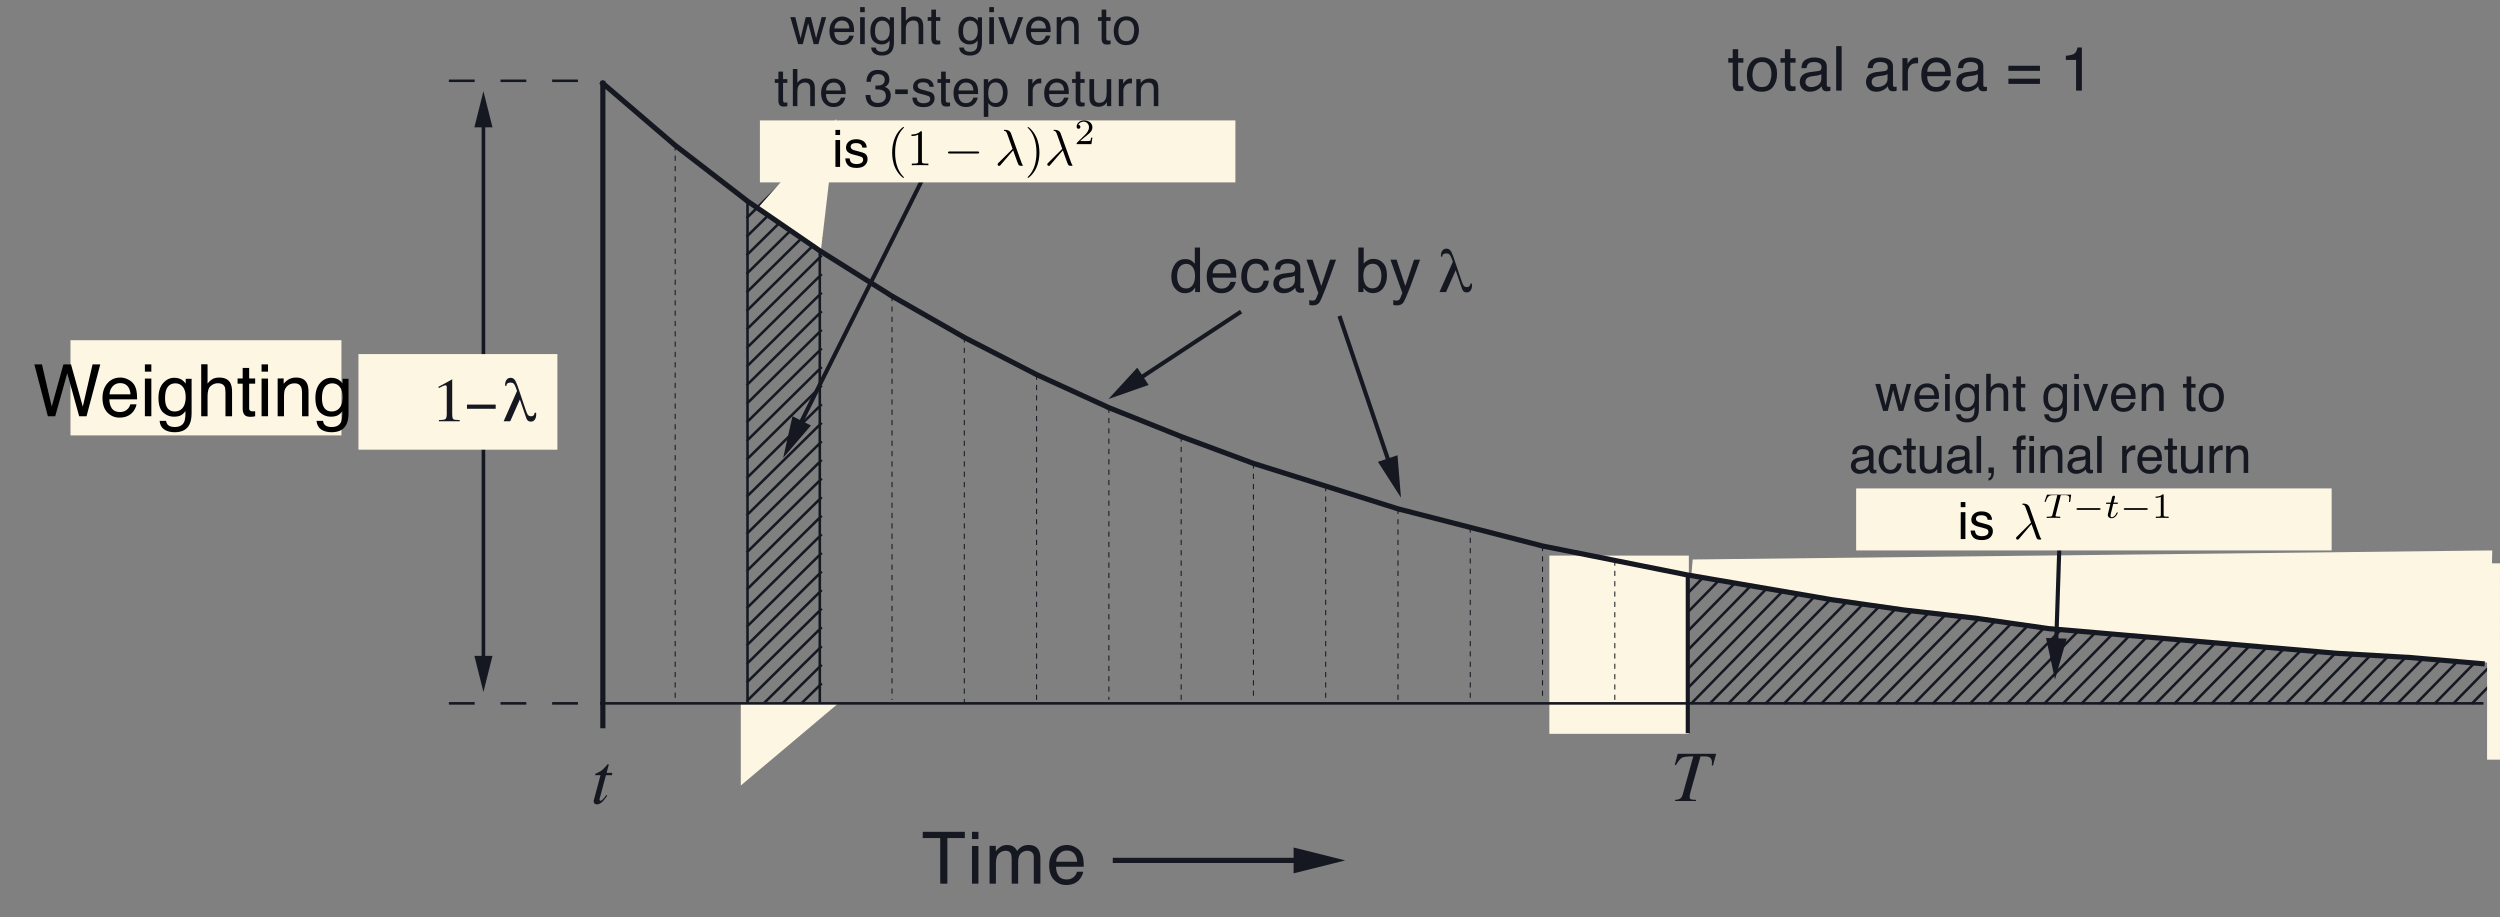 <?xml version="1.0" encoding="UTF-8"?>
<svg xmlns="http://www.w3.org/2000/svg" xmlns:xlink="http://www.w3.org/1999/xlink" width="344.279pt" height="126.303pt" viewBox="0 0 344.279 126.303" version="1.1">
<rect x="0" y="0" width="344.279" height="126.303" fill="#808080" stroke="none"/>
<defs>
<g>
<symbol overflow="visible" id="glyph0-0">
<path style="stroke:none;" d="M 0.422 1.516 L 0.422 -6.016 L 4.688 -6.016 L 4.688 1.516 Z M 0.906 1.031 L 4.219 1.031 L 4.219 -5.531 L 0.906 -5.531 Z M 0.906 1.031 "/>
</symbol>
<symbol overflow="visible" id="glyph0-1">
<path style="stroke:none;" d="M 1.844 -4.453 L 1.844 -4.703 C 1.844 -4.785 1.828 -4.848 1.797 -4.891 C 1.773 -4.93 1.734 -4.953 1.672 -4.953 C 1.629 -4.953 1.578 -4.941 1.516 -4.922 C 1.453 -4.898 1.379 -4.875 1.297 -4.844 L 0.766 -4.578 L 0.672 -4.734 C 0.922 -4.859 1.195 -5.004 1.5 -5.172 C 1.812 -5.336 2.176 -5.539 2.594 -5.781 L 2.594 -1.047 C 2.594 -0.629 2.641 -0.379 2.734 -0.297 C 2.836 -0.211 3.086 -0.172 3.484 -0.172 L 3.625 -0.172 L 3.625 0 L 0.766 0 L 0.766 -0.172 C 1.266 -0.172 1.566 -0.219 1.672 -0.312 C 1.785 -0.414 1.844 -0.66 1.844 -1.047 Z M 1.844 -4.453 "/>
</symbol>
<symbol overflow="visible" id="glyph1-0">
<path style="stroke:none;" d="M 0.422 1.516 L 0.422 -6.016 L 4.688 -6.016 L 4.688 1.516 Z M 0.906 1.031 L 4.219 1.031 L 4.219 -5.531 L 0.906 -5.531 Z M 0.906 1.031 "/>
</symbol>
<symbol overflow="visible" id="glyph1-1">
<path style="stroke:none;" d="M 4.312 -1.719 L 0.359 -1.719 L 0.359 -2.297 L 4.312 -2.297 Z M 4.312 -1.719 "/>
</symbol>
<symbol overflow="visible" id="glyph1-2">
<path style="stroke:none;" d="M 4.406 -1.172 L 4.609 -1.172 C 4.609 -1.172 4.609 -1.164 4.609 -1.156 C 4.617 -1.062 4.625 -0.984 4.625 -0.922 C 4.625 -0.629 4.555 -0.395 4.422 -0.219 C 4.297 -0.039 4.125 0.047 3.906 0.047 C 3.719 0.047 3.566 -0.004 3.453 -0.109 C 3.348 -0.211 3.254 -0.398 3.172 -0.672 L 2.375 -3 L 1.047 0 L 0.141 0 L 1.984 -4.172 L 1.797 -4.688 C 1.711 -4.926 1.617 -5.094 1.516 -5.188 C 1.41 -5.281 1.27 -5.328 1.094 -5.328 C 0.914 -5.328 0.773 -5.289 0.672 -5.219 C 0.578 -5.145 0.523 -5.031 0.516 -4.875 L 0.344 -4.875 C 0.344 -4.895 0.344 -4.922 0.344 -4.953 C 0.344 -4.984 0.344 -5.004 0.344 -5.016 C 0.344 -5.305 0.41 -5.539 0.547 -5.719 C 0.691 -5.895 0.875 -5.984 1.094 -5.984 C 1.312 -5.984 1.484 -5.91 1.609 -5.766 C 1.742 -5.629 1.895 -5.328 2.062 -4.859 L 3.188 -1.531 C 3.301 -1.188 3.41 -0.957 3.516 -0.844 C 3.617 -0.738 3.754 -0.688 3.922 -0.688 C 4.066 -0.688 4.18 -0.727 4.266 -0.812 C 4.348 -0.906 4.395 -1.023 4.406 -1.172 Z M 4.406 -1.172 "/>
</symbol>
<symbol overflow="visible" id="glyph2-0">
<path style="stroke:none;" d="M 0.562 0 L 0.562 -5.094 L 4.609 -5.094 L 4.609 0 Z M 3.969 -0.641 L 3.969 -4.453 L 1.203 -4.453 L 1.203 -0.641 Z M 3.969 -0.641 "/>
</symbol>
<symbol overflow="visible" id="glyph2-1">
<path style="stroke:none;" d="M 0.75 -3.719 L 1.469 -0.781 L 2.188 -3.719 L 2.891 -3.719 L 3.609 -0.812 L 4.375 -3.719 L 5 -3.719 L 3.922 0 L 3.281 0 L 2.516 -2.875 L 1.781 0 L 1.141 0 L 0.062 -3.719 Z M 0.75 -3.719 "/>
</symbol>
<symbol overflow="visible" id="glyph2-2">
<path style="stroke:none;" d="M 2 -3.797 C 2.27 -3.797 2.523 -3.734 2.766 -3.609 C 3.016 -3.492 3.207 -3.336 3.344 -3.141 C 3.469 -2.953 3.551 -2.734 3.594 -2.484 C 3.625 -2.305 3.641 -2.031 3.641 -1.656 L 0.922 -1.656 C 0.93 -1.281 1.02 -0.977 1.188 -0.75 C 1.352 -0.52 1.613 -0.406 1.969 -0.406 C 2.289 -0.406 2.551 -0.516 2.75 -0.734 C 2.852 -0.859 2.93 -1.004 2.984 -1.172 L 3.594 -1.172 C 3.57 -1.035 3.516 -0.879 3.422 -0.703 C 3.336 -0.535 3.238 -0.398 3.125 -0.297 C 2.938 -0.109 2.703 0.016 2.422 0.078 C 2.266 0.109 2.094 0.125 1.906 0.125 C 1.445 0.125 1.055 -0.039 0.734 -0.375 C 0.41 -0.707 0.25 -1.176 0.25 -1.781 C 0.25 -2.383 0.41 -2.867 0.734 -3.234 C 1.055 -3.609 1.477 -3.797 2 -3.797 Z M 3 -2.156 C 2.977 -2.426 2.922 -2.645 2.828 -2.812 C 2.648 -3.102 2.363 -3.25 1.969 -3.25 C 1.676 -3.25 1.43 -3.145 1.234 -2.938 C 1.047 -2.738 0.945 -2.477 0.938 -2.156 Z M 1.953 -3.812 Z M 1.953 -3.812 "/>
</symbol>
<symbol overflow="visible" id="glyph2-3">
<path style="stroke:none;" d="M 0.453 -3.703 L 1.094 -3.703 L 1.094 0 L 0.453 0 Z M 0.453 -5.094 L 1.094 -5.094 L 1.094 -4.391 L 0.453 -4.391 Z M 0.453 -5.094 "/>
</symbol>
<symbol overflow="visible" id="glyph2-4">
<path style="stroke:none;" d="M 1.766 -3.781 C 2.055 -3.781 2.312 -3.707 2.531 -3.562 C 2.656 -3.488 2.773 -3.375 2.891 -3.219 L 2.891 -3.688 L 3.469 -3.688 L 3.469 -0.297 C 3.469 0.172 3.398 0.539 3.266 0.812 C 3.004 1.32 2.516 1.578 1.797 1.578 C 1.391 1.578 1.051 1.484 0.781 1.297 C 0.508 1.117 0.359 0.844 0.328 0.469 L 0.969 0.469 C 0.988 0.633 1.047 0.758 1.141 0.844 C 1.285 0.988 1.508 1.062 1.812 1.062 C 2.289 1.062 2.602 0.891 2.75 0.547 C 2.832 0.348 2.875 -0.004 2.875 -0.516 C 2.75 -0.328 2.598 -0.188 2.422 -0.094 C 2.242 0 2.008 0.047 1.719 0.047 C 1.32 0.047 0.973 -0.094 0.672 -0.375 C 0.367 -0.664 0.219 -1.141 0.219 -1.797 C 0.219 -2.422 0.367 -2.906 0.672 -3.25 C 0.973 -3.602 1.336 -3.781 1.766 -3.781 Z M 2.891 -1.875 C 2.891 -2.332 2.797 -2.672 2.609 -2.891 C 2.422 -3.117 2.18 -3.234 1.891 -3.234 C 1.441 -3.234 1.141 -3.023 0.984 -2.609 C 0.898 -2.391 0.859 -2.102 0.859 -1.75 C 0.859 -1.332 0.941 -1.016 1.109 -0.797 C 1.273 -0.578 1.504 -0.469 1.797 -0.469 C 2.242 -0.469 2.562 -0.672 2.75 -1.078 C 2.844 -1.305 2.891 -1.57 2.891 -1.875 Z M 1.844 -3.812 Z M 1.844 -3.812 "/>
</symbol>
<symbol overflow="visible" id="glyph2-5">
<path style="stroke:none;" d="M 0.453 -5.109 L 1.078 -5.109 L 1.078 -3.219 C 1.234 -3.406 1.367 -3.535 1.484 -3.609 C 1.68 -3.742 1.93 -3.812 2.234 -3.812 C 2.773 -3.812 3.141 -3.625 3.328 -3.25 C 3.43 -3.039 3.484 -2.754 3.484 -2.391 L 3.484 0 L 2.844 0 L 2.844 -2.344 C 2.844 -2.613 2.812 -2.812 2.75 -2.938 C 2.633 -3.145 2.422 -3.25 2.109 -3.25 C 1.848 -3.25 1.609 -3.16 1.391 -2.984 C 1.18 -2.805 1.078 -2.469 1.078 -1.969 L 1.078 0 L 0.453 0 Z M 0.453 -5.109 "/>
</symbol>
<symbol overflow="visible" id="glyph2-6">
<path style="stroke:none;" d="M 0.578 -4.75 L 1.219 -4.75 L 1.219 -3.719 L 1.812 -3.719 L 1.812 -3.203 L 1.219 -3.203 L 1.219 -0.781 C 1.219 -0.656 1.258 -0.566 1.344 -0.516 C 1.395 -0.492 1.477 -0.484 1.594 -0.484 C 1.625 -0.484 1.656 -0.484 1.688 -0.484 C 1.719 -0.484 1.758 -0.488 1.812 -0.5 L 1.812 0 C 1.738 0.02 1.66 0.035 1.578 0.047 C 1.504 0.055 1.422 0.062 1.328 0.062 C 1.035 0.062 0.836 -0.008 0.734 -0.156 C 0.629 -0.312 0.578 -0.508 0.578 -0.75 L 0.578 -3.203 L 0.078 -3.203 L 0.078 -3.719 L 0.578 -3.719 Z M 0.578 -4.75 "/>
</symbol>
<symbol overflow="visible" id="glyph2-7">
<path style="stroke:none;" d=""/>
</symbol>
<symbol overflow="visible" id="glyph2-8">
<path style="stroke:none;" d="M 0.766 -3.719 L 1.75 -0.688 L 2.797 -3.719 L 3.484 -3.719 L 2.078 0 L 1.406 0 L 0.031 -3.719 Z M 0.766 -3.719 "/>
</symbol>
<symbol overflow="visible" id="glyph2-9">
<path style="stroke:none;" d="M 0.453 -3.719 L 1.047 -3.719 L 1.047 -3.188 C 1.223 -3.406 1.41 -3.562 1.609 -3.656 C 1.805 -3.75 2.023 -3.797 2.266 -3.797 C 2.797 -3.797 3.156 -3.613 3.344 -3.25 C 3.438 -3.051 3.484 -2.766 3.484 -2.391 L 3.484 0 L 2.859 0 L 2.859 -2.344 C 2.859 -2.57 2.82 -2.754 2.75 -2.891 C 2.645 -3.117 2.445 -3.234 2.156 -3.234 C 2 -3.234 1.875 -3.219 1.781 -3.188 C 1.613 -3.145 1.461 -3.047 1.328 -2.891 C 1.223 -2.766 1.156 -2.633 1.125 -2.5 C 1.094 -2.375 1.078 -2.191 1.078 -1.953 L 1.078 0 L 0.453 0 Z M 1.922 -3.812 Z M 1.922 -3.812 "/>
</symbol>
<symbol overflow="visible" id="glyph2-10">
<path style="stroke:none;" d="M 1.938 -0.406 C 2.352 -0.406 2.633 -0.562 2.781 -0.875 C 2.938 -1.188 3.016 -1.535 3.016 -1.922 C 3.016 -2.266 2.957 -2.547 2.844 -2.766 C 2.676 -3.109 2.375 -3.281 1.938 -3.281 C 1.562 -3.281 1.285 -3.133 1.109 -2.844 C 0.93 -2.551 0.844 -2.195 0.844 -1.781 C 0.844 -1.383 0.93 -1.055 1.109 -0.797 C 1.285 -0.535 1.562 -0.406 1.938 -0.406 Z M 1.953 -3.828 C 2.43 -3.828 2.836 -3.664 3.172 -3.344 C 3.504 -3.031 3.672 -2.562 3.672 -1.938 C 3.672 -1.332 3.523 -0.832 3.234 -0.438 C 2.941 -0.051 2.488 0.141 1.875 0.141 C 1.363 0.141 0.957 -0.031 0.656 -0.375 C 0.352 -0.727 0.203 -1.195 0.203 -1.781 C 0.203 -2.406 0.359 -2.898 0.672 -3.266 C 0.992 -3.641 1.422 -3.828 1.953 -3.828 Z M 1.938 -3.812 Z M 1.938 -3.812 "/>
</symbol>
<symbol overflow="visible" id="glyph2-11">
<path style="stroke:none;" d="M 1.844 0.141 C 1.258 0.141 0.832 -0.02 0.562 -0.344 C 0.301 -0.664 0.172 -1.062 0.172 -1.531 L 0.828 -1.531 C 0.848 -1.207 0.906 -0.973 1 -0.828 C 1.164 -0.566 1.457 -0.438 1.875 -0.438 C 2.207 -0.438 2.473 -0.523 2.672 -0.703 C 2.867 -0.879 2.969 -1.102 2.969 -1.375 C 2.969 -1.719 2.863 -1.957 2.656 -2.094 C 2.445 -2.227 2.156 -2.297 1.781 -2.297 C 1.738 -2.297 1.695 -2.297 1.656 -2.297 C 1.613 -2.297 1.57 -2.297 1.531 -2.297 L 1.531 -2.844 C 1.594 -2.844 1.645 -2.836 1.688 -2.828 C 1.727 -2.828 1.773 -2.828 1.828 -2.828 C 2.066 -2.828 2.258 -2.863 2.406 -2.938 C 2.676 -3.07 2.812 -3.305 2.812 -3.641 C 2.812 -3.879 2.723 -4.066 2.547 -4.203 C 2.367 -4.336 2.16 -4.406 1.922 -4.406 C 1.504 -4.406 1.219 -4.266 1.062 -3.984 C 0.977 -3.836 0.926 -3.625 0.906 -3.344 L 0.297 -3.344 C 0.297 -3.707 0.367 -4.02 0.516 -4.281 C 0.773 -4.75 1.223 -4.984 1.859 -4.984 C 2.367 -4.984 2.758 -4.867 3.031 -4.641 C 3.312 -4.41 3.453 -4.082 3.453 -3.656 C 3.453 -3.352 3.367 -3.109 3.203 -2.922 C 3.109 -2.797 2.977 -2.703 2.812 -2.641 C 3.07 -2.566 3.273 -2.426 3.422 -2.219 C 3.566 -2.02 3.641 -1.77 3.641 -1.469 C 3.641 -1 3.484 -0.613 3.172 -0.312 C 2.859 -0.008 2.414 0.141 1.844 0.141 Z M 1.844 0.141 "/>
</symbol>
<symbol overflow="visible" id="glyph2-12">
<path style="stroke:none;" d="M 0.297 -2.297 L 2.031 -2.297 L 2.031 -1.656 L 0.297 -1.656 Z M 0.297 -2.297 "/>
</symbol>
<symbol overflow="visible" id="glyph2-13">
<path style="stroke:none;" d="M 0.828 -1.172 C 0.848 -0.961 0.898 -0.801 0.984 -0.688 C 1.141 -0.488 1.414 -0.391 1.812 -0.391 C 2.039 -0.391 2.242 -0.438 2.422 -0.531 C 2.598 -0.633 2.688 -0.789 2.688 -1 C 2.688 -1.164 2.613 -1.289 2.469 -1.375 C 2.375 -1.414 2.195 -1.473 1.938 -1.547 L 1.438 -1.672 C 1.125 -1.742 0.891 -1.832 0.734 -1.938 C 0.461 -2.102 0.328 -2.336 0.328 -2.641 C 0.328 -2.984 0.453 -3.266 0.703 -3.484 C 0.961 -3.703 1.305 -3.812 1.734 -3.812 C 2.297 -3.812 2.703 -3.648 2.953 -3.328 C 3.109 -3.117 3.18 -2.895 3.172 -2.656 L 2.578 -2.656 C 2.566 -2.789 2.52 -2.914 2.438 -3.031 C 2.289 -3.195 2.039 -3.281 1.688 -3.281 C 1.445 -3.281 1.266 -3.234 1.141 -3.141 C 1.023 -3.055 0.969 -2.938 0.969 -2.781 C 0.969 -2.625 1.047 -2.5 1.203 -2.406 C 1.297 -2.344 1.438 -2.289 1.625 -2.25 L 2.031 -2.141 C 2.477 -2.035 2.781 -1.93 2.938 -1.828 C 3.176 -1.672 3.297 -1.422 3.297 -1.078 C 3.297 -0.742 3.172 -0.457 2.922 -0.219 C 2.672 0.02 2.289 0.141 1.781 0.141 C 1.219 0.141 0.82 0.016 0.594 -0.234 C 0.363 -0.484 0.242 -0.797 0.234 -1.172 Z M 1.75 -3.812 Z M 1.75 -3.812 "/>
</symbol>
<symbol overflow="visible" id="glyph2-14">
<path style="stroke:none;" d="M 2.031 -0.422 C 2.32 -0.422 2.562 -0.539 2.75 -0.781 C 2.945 -1.031 3.047 -1.395 3.047 -1.875 C 3.047 -2.176 3.004 -2.43 2.922 -2.641 C 2.754 -3.055 2.457 -3.266 2.031 -3.266 C 1.594 -3.266 1.297 -3.047 1.141 -2.609 C 1.055 -2.379 1.016 -2.086 1.016 -1.734 C 1.016 -1.441 1.055 -1.195 1.141 -1 C 1.297 -0.613 1.594 -0.422 2.031 -0.422 Z M 0.406 -3.703 L 1.016 -3.703 L 1.016 -3.203 C 1.141 -3.379 1.273 -3.508 1.422 -3.594 C 1.641 -3.738 1.891 -3.812 2.172 -3.812 C 2.586 -3.812 2.941 -3.648 3.234 -3.328 C 3.535 -3.004 3.688 -2.539 3.688 -1.938 C 3.688 -1.125 3.473 -0.547 3.047 -0.203 C 2.773 0.016 2.461 0.125 2.109 0.125 C 1.828 0.125 1.594 0.062 1.406 -0.062 C 1.289 -0.125 1.164 -0.242 1.031 -0.422 L 1.031 1.484 L 0.406 1.484 Z M 0.406 -3.703 "/>
</symbol>
<symbol overflow="visible" id="glyph2-15">
<path style="stroke:none;" d="M 0.469 -3.719 L 1.062 -3.719 L 1.062 -3.078 C 1.113 -3.203 1.234 -3.352 1.422 -3.531 C 1.617 -3.707 1.836 -3.797 2.078 -3.797 C 2.086 -3.797 2.109 -3.797 2.141 -3.797 C 2.172 -3.797 2.219 -3.789 2.281 -3.781 L 2.281 -3.125 C 2.25 -3.133 2.219 -3.141 2.188 -3.141 C 2.156 -3.141 2.117 -3.141 2.078 -3.141 C 1.766 -3.141 1.52 -3.035 1.344 -2.828 C 1.176 -2.629 1.094 -2.398 1.094 -2.141 L 1.094 0 L 0.469 0 Z M 0.469 -3.719 "/>
</symbol>
<symbol overflow="visible" id="glyph2-16">
<path style="stroke:none;" d="M 1.078 -3.719 L 1.078 -1.25 C 1.078 -1.062 1.109 -0.906 1.172 -0.781 C 1.285 -0.562 1.492 -0.453 1.797 -0.453 C 2.234 -0.453 2.531 -0.645 2.688 -1.031 C 2.77 -1.238 2.812 -1.523 2.812 -1.891 L 2.812 -3.719 L 3.438 -3.719 L 3.438 0 L 2.844 0 L 2.859 -0.547 C 2.773 -0.41 2.672 -0.289 2.547 -0.188 C 2.305 0 2.02 0.094 1.688 0.094 C 1.156 0.094 0.789 -0.082 0.594 -0.438 C 0.488 -0.625 0.438 -0.875 0.438 -1.188 L 0.438 -3.719 Z M 1.938 -3.812 Z M 1.938 -3.812 "/>
</symbol>
<symbol overflow="visible" id="glyph2-17">
<path style="stroke:none;" d="M 0.938 -0.984 C 0.938 -0.805 1 -0.664 1.125 -0.562 C 1.258 -0.457 1.422 -0.406 1.609 -0.406 C 1.828 -0.406 2.039 -0.457 2.25 -0.562 C 2.594 -0.727 2.766 -1.004 2.766 -1.391 L 2.766 -1.891 C 2.691 -1.836 2.594 -1.797 2.469 -1.766 C 2.344 -1.734 2.223 -1.711 2.109 -1.703 L 1.734 -1.656 C 1.504 -1.625 1.332 -1.578 1.219 -1.516 C 1.031 -1.398 0.938 -1.223 0.938 -0.984 Z M 2.453 -2.25 C 2.598 -2.27 2.691 -2.332 2.734 -2.438 C 2.766 -2.488 2.781 -2.566 2.781 -2.672 C 2.781 -2.891 2.703 -3.047 2.547 -3.141 C 2.398 -3.234 2.188 -3.281 1.906 -3.281 C 1.57 -3.281 1.336 -3.191 1.203 -3.016 C 1.129 -2.922 1.082 -2.773 1.062 -2.578 L 0.469 -2.578 C 0.488 -3.035 0.641 -3.352 0.922 -3.531 C 1.203 -3.719 1.535 -3.812 1.922 -3.812 C 2.359 -3.812 2.711 -3.727 2.984 -3.562 C 3.254 -3.395 3.391 -3.133 3.391 -2.781 L 3.391 -0.641 C 3.391 -0.578 3.398 -0.523 3.422 -0.484 C 3.453 -0.441 3.508 -0.422 3.594 -0.422 C 3.625 -0.422 3.656 -0.422 3.688 -0.422 C 3.719 -0.43 3.754 -0.438 3.797 -0.438 L 3.797 0.016 C 3.703 0.047 3.629 0.062 3.578 0.062 C 3.523 0.07 3.457 0.078 3.375 0.078 C 3.156 0.078 3 0 2.906 -0.156 C 2.852 -0.227 2.816 -0.344 2.797 -0.5 C 2.672 -0.332 2.488 -0.188 2.25 -0.062 C 2.008 0.062 1.742 0.125 1.453 0.125 C 1.109 0.125 0.828 0.02 0.609 -0.188 C 0.391 -0.395 0.281 -0.656 0.281 -0.969 C 0.281 -1.32 0.391 -1.594 0.609 -1.781 C 0.828 -1.969 1.109 -2.082 1.453 -2.125 Z M 1.938 -3.812 Z M 1.938 -3.812 "/>
</symbol>
<symbol overflow="visible" id="glyph2-18">
<path style="stroke:none;" d="M 1.891 -3.828 C 2.305 -3.828 2.645 -3.723 2.906 -3.516 C 3.176 -3.316 3.336 -2.969 3.391 -2.469 L 2.781 -2.469 C 2.738 -2.695 2.648 -2.883 2.516 -3.031 C 2.391 -3.188 2.18 -3.266 1.891 -3.266 C 1.492 -3.266 1.207 -3.07 1.031 -2.688 C 0.926 -2.438 0.875 -2.125 0.875 -1.75 C 0.875 -1.375 0.953 -1.055 1.109 -0.797 C 1.266 -0.547 1.508 -0.422 1.844 -0.422 C 2.102 -0.422 2.305 -0.5 2.453 -0.656 C 2.609 -0.82 2.719 -1.039 2.781 -1.312 L 3.391 -1.312 C 3.316 -0.82 3.141 -0.461 2.859 -0.234 C 2.586 -0.004 2.234 0.109 1.797 0.109 C 1.316 0.109 0.93 -0.066 0.641 -0.422 C 0.348 -0.773 0.203 -1.219 0.203 -1.75 C 0.203 -2.406 0.359 -2.914 0.672 -3.281 C 0.992 -3.645 1.398 -3.828 1.891 -3.828 Z M 1.797 -3.812 Z M 1.797 -3.812 "/>
</symbol>
<symbol overflow="visible" id="glyph2-19">
<path style="stroke:none;" d="M 0.469 -5.094 L 1.094 -5.094 L 1.094 0 L 0.469 0 Z M 0.469 -5.094 "/>
</symbol>
<symbol overflow="visible" id="glyph2-20">
<path style="stroke:none;" d="M 0.594 0.719 C 0.75 0.695 0.859 0.586 0.922 0.391 C 0.961 0.285 0.984 0.188 0.984 0.094 C 0.984 0.07 0.977 0.055 0.969 0.047 C 0.969 0.035 0.969 0.02 0.969 0 L 0.594 0 L 0.594 -0.75 L 1.328 -0.75 L 1.328 -0.062 C 1.328 0.219 1.27 0.461 1.156 0.672 C 1.051 0.879 0.863 1.008 0.594 1.062 Z M 0.594 0.719 "/>
</symbol>
<symbol overflow="visible" id="glyph2-21">
<path style="stroke:none;" d="M 0.609 -4.281 C 0.617 -4.539 0.664 -4.734 0.75 -4.859 C 0.895 -5.066 1.176 -5.172 1.594 -5.172 C 1.633 -5.172 1.676 -5.172 1.719 -5.172 C 1.758 -5.172 1.805 -5.164 1.859 -5.156 L 1.859 -4.594 C 1.797 -4.594 1.75 -4.594 1.719 -4.594 C 1.688 -4.594 1.66 -4.594 1.641 -4.594 C 1.441 -4.594 1.32 -4.539 1.281 -4.438 C 1.25 -4.344 1.234 -4.098 1.234 -3.703 L 1.859 -3.703 L 1.859 -3.203 L 1.234 -3.203 L 1.234 0 L 0.609 0 L 0.609 -3.203 L 0.094 -3.203 L 0.094 -3.703 L 0.609 -3.703 Z M 0.609 -4.281 "/>
</symbol>
<symbol overflow="visible" id="glyph3-0">
<path style="stroke:none;" d="M 0.672 0 L 0.672 -6.125 L 5.531 -6.125 L 5.531 0 Z M 4.766 -0.766 L 4.766 -5.359 L 1.438 -5.359 L 1.438 -0.766 Z M 4.766 -0.766 "/>
</symbol>
<symbol overflow="visible" id="glyph3-1">
<path style="stroke:none;" d="M 1.031 -2.172 C 1.031 -1.703 1.129 -1.305 1.328 -0.984 C 1.535 -0.66 1.859 -0.5 2.297 -0.5 C 2.648 -0.5 2.938 -0.645 3.156 -0.938 C 3.383 -1.238 3.5 -1.672 3.5 -2.234 C 3.5 -2.797 3.379 -3.211 3.141 -3.484 C 2.91 -3.754 2.629 -3.891 2.297 -3.891 C 1.922 -3.891 1.613 -3.742 1.375 -3.453 C 1.145 -3.16 1.031 -2.734 1.031 -2.172 Z M 2.156 -4.547 C 2.5 -4.547 2.785 -4.473 3.016 -4.328 C 3.148 -4.242 3.301 -4.098 3.469 -3.891 L 3.469 -6.141 L 4.188 -6.141 L 4.188 0 L 3.516 0 L 3.516 -0.625 C 3.336 -0.344 3.129 -0.141 2.891 -0.016 C 2.648 0.098 2.379 0.156 2.078 0.156 C 1.578 0.156 1.145 -0.051 0.781 -0.469 C 0.414 -0.883 0.234 -1.441 0.234 -2.141 C 0.234 -2.785 0.398 -3.348 0.734 -3.828 C 1.066 -4.305 1.539 -4.547 2.156 -4.547 Z M 2.156 -4.547 "/>
</symbol>
<symbol overflow="visible" id="glyph3-2">
<path style="stroke:none;" d="M 2.406 -4.562 C 2.719 -4.562 3.023 -4.484 3.328 -4.328 C 3.629 -4.18 3.852 -3.992 4 -3.766 C 4.156 -3.535 4.258 -3.27 4.312 -2.969 C 4.352 -2.77 4.375 -2.441 4.375 -1.984 L 1.109 -1.984 C 1.117 -1.535 1.223 -1.172 1.422 -0.891 C 1.617 -0.617 1.93 -0.484 2.359 -0.484 C 2.742 -0.484 3.055 -0.613 3.297 -0.875 C 3.422 -1.031 3.516 -1.207 3.578 -1.406 L 4.312 -1.406 C 4.289 -1.238 4.223 -1.051 4.109 -0.844 C 4.004 -0.645 3.883 -0.484 3.75 -0.359 C 3.52 -0.141 3.238 0.008 2.906 0.094 C 2.719 0.133 2.516 0.156 2.297 0.156 C 1.734 0.156 1.258 -0.039 0.875 -0.438 C 0.488 -0.844 0.297 -1.41 0.297 -2.141 C 0.297 -2.859 0.488 -3.441 0.875 -3.891 C 1.27 -4.336 1.781 -4.562 2.406 -4.562 Z M 3.609 -2.594 C 3.578 -2.914 3.504 -3.172 3.391 -3.359 C 3.18 -3.723 2.836 -3.906 2.359 -3.906 C 2.016 -3.906 1.723 -3.781 1.484 -3.531 C 1.254 -3.281 1.133 -2.969 1.125 -2.594 Z M 2.344 -4.562 Z M 2.344 -4.562 "/>
</symbol>
<symbol overflow="visible" id="glyph3-3">
<path style="stroke:none;" d="M 2.266 -4.594 C 2.773 -4.594 3.188 -4.469 3.5 -4.219 C 3.812 -3.977 4 -3.562 4.062 -2.969 L 3.344 -2.969 C 3.289 -3.238 3.188 -3.461 3.031 -3.641 C 2.875 -3.828 2.617 -3.922 2.266 -3.922 C 1.785 -3.922 1.445 -3.688 1.25 -3.219 C 1.113 -2.914 1.047 -2.539 1.047 -2.094 C 1.047 -1.645 1.141 -1.27 1.328 -0.969 C 1.516 -0.664 1.812 -0.516 2.219 -0.516 C 2.531 -0.516 2.773 -0.609 2.953 -0.797 C 3.141 -0.984 3.27 -1.242 3.344 -1.578 L 4.062 -1.578 C 3.977 -0.984 3.77 -0.551 3.438 -0.281 C 3.102 -0.008 2.676 0.125 2.156 0.125 C 1.57 0.125 1.109 -0.086 0.766 -0.516 C 0.422 -0.941 0.25 -1.473 0.25 -2.109 C 0.25 -2.891 0.438 -3.5 0.812 -3.938 C 1.195 -4.375 1.68 -4.594 2.266 -4.594 Z M 2.156 -4.562 Z M 2.156 -4.562 "/>
</symbol>
<symbol overflow="visible" id="glyph3-4">
<path style="stroke:none;" d="M 1.125 -1.188 C 1.125 -0.969 1.203 -0.797 1.359 -0.672 C 1.516 -0.547 1.703 -0.484 1.922 -0.484 C 2.18 -0.484 2.438 -0.547 2.688 -0.672 C 3.102 -0.867 3.312 -1.203 3.312 -1.672 L 3.312 -2.266 C 3.219 -2.211 3.098 -2.164 2.953 -2.125 C 2.816 -2.082 2.676 -2.055 2.531 -2.047 L 2.078 -1.984 C 1.805 -1.941 1.602 -1.883 1.469 -1.812 C 1.238 -1.676 1.125 -1.469 1.125 -1.188 Z M 2.938 -2.703 C 3.113 -2.723 3.227 -2.797 3.281 -2.922 C 3.32 -2.984 3.344 -3.078 3.344 -3.203 C 3.344 -3.461 3.25 -3.648 3.062 -3.766 C 2.883 -3.879 2.625 -3.938 2.281 -3.938 C 1.895 -3.938 1.617 -3.832 1.453 -3.625 C 1.359 -3.5 1.297 -3.32 1.266 -3.094 L 0.578 -3.094 C 0.586 -3.645 0.766 -4.023 1.109 -4.234 C 1.453 -4.453 1.848 -4.562 2.297 -4.562 C 2.828 -4.562 3.254 -4.461 3.578 -4.266 C 3.898 -4.066 4.062 -3.758 4.062 -3.344 L 4.062 -0.766 C 4.062 -0.691 4.078 -0.629 4.109 -0.578 C 4.141 -0.535 4.207 -0.516 4.312 -0.516 C 4.344 -0.516 4.379 -0.516 4.422 -0.516 C 4.461 -0.516 4.508 -0.52 4.562 -0.531 L 4.562 0.016 C 4.445 0.055 4.359 0.078 4.297 0.078 C 4.234 0.086 4.148 0.094 4.047 0.094 C 3.785 0.094 3.598 0.004 3.484 -0.172 C 3.422 -0.273 3.379 -0.414 3.359 -0.594 C 3.203 -0.395 2.977 -0.219 2.688 -0.062 C 2.406 0.082 2.094 0.156 1.75 0.156 C 1.332 0.156 0.992 0.031 0.734 -0.219 C 0.473 -0.477 0.344 -0.797 0.344 -1.172 C 0.344 -1.586 0.469 -1.906 0.719 -2.125 C 0.977 -2.352 1.32 -2.492 1.75 -2.547 Z M 2.312 -4.562 Z M 2.312 -4.562 "/>
</symbol>
<symbol overflow="visible" id="glyph3-5">
<path style="stroke:none;" d="M 3.344 -4.469 L 4.172 -4.469 C 4.055 -4.176 3.82 -3.52 3.469 -2.5 C 3.188 -1.738 2.957 -1.113 2.781 -0.625 C 2.344 0.508 2.035 1.203 1.859 1.453 C 1.68 1.703 1.379 1.828 0.953 1.828 C 0.836 1.828 0.75 1.82 0.688 1.812 C 0.633 1.801 0.566 1.785 0.484 1.766 L 0.484 1.094 C 0.617 1.125 0.711 1.145 0.766 1.156 C 0.828 1.164 0.879 1.172 0.922 1.172 C 1.066 1.172 1.172 1.145 1.234 1.094 C 1.297 1.051 1.352 0.992 1.406 0.922 C 1.414 0.898 1.461 0.785 1.547 0.578 C 1.629 0.379 1.691 0.227 1.734 0.125 L 0.094 -4.469 L 0.938 -4.469 L 2.141 -0.828 Z M 2.125 -4.562 Z M 2.125 -4.562 "/>
</symbol>
<symbol overflow="visible" id="glyph3-6">
<path style="stroke:none;" d=""/>
</symbol>
<symbol overflow="visible" id="glyph3-7">
<path style="stroke:none;" d="M 0.484 -6.141 L 1.219 -6.141 L 1.219 -3.922 C 1.383 -4.129 1.582 -4.289 1.812 -4.406 C 2.039 -4.52 2.285 -4.578 2.547 -4.578 C 3.098 -4.578 3.547 -4.383 3.891 -4 C 4.242 -3.625 4.422 -3.062 4.422 -2.312 C 4.422 -1.613 4.25 -1.031 3.906 -0.562 C 3.562 -0.094 3.086 0.141 2.484 0.141 C 2.148 0.141 1.863 0.055 1.625 -0.109 C 1.488 -0.203 1.344 -0.359 1.188 -0.578 L 1.188 0 L 0.484 0 Z M 2.438 -0.516 C 2.844 -0.516 3.145 -0.676 3.344 -1 C 3.551 -1.32 3.656 -1.75 3.656 -2.281 C 3.656 -2.75 3.551 -3.133 3.344 -3.438 C 3.145 -3.75 2.852 -3.906 2.469 -3.906 C 2.125 -3.906 1.82 -3.781 1.562 -3.531 C 1.301 -3.281 1.172 -2.863 1.172 -2.281 C 1.172 -1.863 1.227 -1.523 1.344 -1.266 C 1.539 -0.766 1.906 -0.516 2.438 -0.516 Z M 2.438 -0.516 "/>
</symbol>
<symbol overflow="visible" id="glyph3-8">
<path style="stroke:none;" d="M 0.703 -5.703 L 1.453 -5.703 L 1.453 -4.469 L 2.172 -4.469 L 2.172 -3.844 L 1.453 -3.844 L 1.453 -0.938 C 1.453 -0.781 1.504 -0.676 1.609 -0.625 C 1.672 -0.594 1.77 -0.578 1.906 -0.578 C 1.945 -0.578 1.988 -0.578 2.031 -0.578 C 2.07 -0.578 2.117 -0.582 2.172 -0.594 L 2.172 0 C 2.086 0.02 2 0.035 1.906 0.047 C 1.812 0.066 1.707 0.078 1.594 0.078 C 1.25 0.078 1.016 -0.008 0.891 -0.188 C 0.766 -0.375 0.703 -0.609 0.703 -0.891 L 0.703 -3.844 L 0.094 -3.844 L 0.094 -4.469 L 0.703 -4.469 Z M 0.703 -5.703 "/>
</symbol>
<symbol overflow="visible" id="glyph3-9">
<path style="stroke:none;" d="M 2.312 -0.484 C 2.812 -0.484 3.156 -0.672 3.344 -1.047 C 3.531 -1.422 3.625 -1.836 3.625 -2.297 C 3.625 -2.711 3.555 -3.051 3.422 -3.312 C 3.211 -3.727 2.848 -3.938 2.328 -3.938 C 1.867 -3.938 1.535 -3.758 1.328 -3.406 C 1.117 -3.062 1.016 -2.641 1.016 -2.141 C 1.016 -1.672 1.117 -1.273 1.328 -0.953 C 1.535 -0.641 1.863 -0.484 2.312 -0.484 Z M 2.344 -4.594 C 2.926 -4.594 3.414 -4.398 3.812 -4.016 C 4.207 -3.629 4.406 -3.066 4.406 -2.328 C 4.406 -1.609 4.227 -1.016 3.875 -0.547 C 3.531 -0.078 2.988 0.156 2.25 0.156 C 1.633 0.156 1.145 -0.047 0.781 -0.453 C 0.426 -0.867 0.25 -1.43 0.25 -2.141 C 0.25 -2.879 0.438 -3.473 0.812 -3.922 C 1.195 -4.367 1.707 -4.594 2.344 -4.594 Z M 2.328 -4.562 Z M 2.328 -4.562 "/>
</symbol>
<symbol overflow="visible" id="glyph3-10">
<path style="stroke:none;" d="M 0.578 -6.125 L 1.328 -6.125 L 1.328 0 L 0.578 0 Z M 0.578 -6.125 "/>
</symbol>
<symbol overflow="visible" id="glyph3-11">
<path style="stroke:none;" d="M 0.578 -4.469 L 1.281 -4.469 L 1.281 -3.688 C 1.344 -3.844 1.484 -4.023 1.703 -4.234 C 1.93 -4.453 2.195 -4.562 2.5 -4.562 C 2.508 -4.562 2.531 -4.555 2.562 -4.547 C 2.602 -4.547 2.66 -4.547 2.734 -4.547 L 2.734 -3.75 C 2.691 -3.758 2.648 -3.766 2.609 -3.766 C 2.578 -3.766 2.539 -3.766 2.5 -3.766 C 2.113 -3.766 1.82 -3.645 1.625 -3.406 C 1.426 -3.164 1.328 -2.883 1.328 -2.562 L 1.328 0 L 0.578 0 Z M 0.578 -4.469 "/>
</symbol>
<symbol overflow="visible" id="glyph3-12">
<path style="stroke:none;" d="M 4.672 -3.422 L 4.672 -2.719 L 0.328 -2.719 L 0.328 -3.422 Z M 4.672 -1.641 L 4.672 -0.922 L 0.328 -0.922 L 0.328 -1.641 Z M 4.672 -1.641 "/>
</symbol>
<symbol overflow="visible" id="glyph3-13">
<path style="stroke:none;" d="M 0.812 -4.219 L 0.812 -4.797 C 1.352 -4.848 1.727 -4.938 1.938 -5.062 C 2.156 -5.188 2.316 -5.477 2.422 -5.938 L 3.016 -5.938 L 3.016 0 L 2.219 0 L 2.219 -4.219 Z M 0.812 -4.219 "/>
</symbol>
<symbol overflow="visible" id="glyph4-0">
<path style="stroke:none;" d="M -0.094 0 L -0.094 -6.5 L 7.641 -6.5 L 7.641 0 Z M 6.734 -0.891 L 6.734 -5.594 L 0.797 -5.594 L 0.797 -0.891 Z M 6.734 -0.891 "/>
</symbol>
<symbol overflow="visible" id="glyph4-1">
<path style="stroke:none;" d="M 0.375 -0.328 C 0.375 -0.348 0.375 -0.375 0.375 -0.406 C 0.383 -0.445 0.395 -0.484 0.406 -0.516 L 1.312 -3.906 L 0.578 -3.906 C 0.578 -4 0.582 -4.055 0.594 -4.078 C 0.602 -4.098 0.633 -4.117 0.688 -4.141 C 1.02 -4.285 1.273 -4.422 1.453 -4.547 C 1.629 -4.68 1.875 -4.93 2.188 -5.297 L 2.266 -5.391 C 2.273 -5.398 2.285 -5.41 2.297 -5.422 C 2.316 -5.43 2.332 -5.438 2.344 -5.438 C 2.375 -5.426 2.398 -5.414 2.422 -5.406 C 2.43 -5.383 2.438 -5.363 2.438 -5.344 C 2.438 -5.332 2.438 -5.316 2.438 -5.297 L 2.156 -4.234 L 2.938 -4.234 L 2.891 -3.906 L 2.062 -3.906 L 1.188 -0.641 C 1.164 -0.578 1.164 -0.52 1.188 -0.469 C 1.219 -0.414 1.266 -0.391 1.328 -0.391 C 1.41 -0.391 1.531 -0.473 1.688 -0.641 C 1.77 -0.734 1.914 -0.914 2.125 -1.188 L 2.25 -1.109 L 2.188 -1.016 C 1.906 -0.598 1.656 -0.305 1.438 -0.141 C 1.227 0.023 1.031 0.109 0.844 0.109 C 0.676 0.109 0.555 0.066 0.484 -0.016 C 0.41 -0.109 0.375 -0.211 0.375 -0.328 Z M 0.375 -0.328 "/>
</symbol>
<symbol overflow="visible" id="glyph4-2">
<path style="stroke:none;" d="M 0.594 -0.156 C 0.895 -0.176 1.102 -0.219 1.219 -0.281 C 1.414 -0.395 1.555 -0.598 1.641 -0.891 L 3.094 -6.141 C 2.32 -6.141 1.812 -6.082 1.562 -5.969 C 1.32 -5.852 1.035 -5.504 0.703 -4.922 L 0.547 -4.969 L 0.953 -6.5 L 6.25 -6.5 L 5.812 -4.875 L 5.641 -4.891 L 5.672 -5.234 C 5.672 -5.547 5.598 -5.773 5.453 -5.922 C 5.316 -6.066 5.047 -6.141 4.641 -6.141 L 4.094 -6.141 L 2.703 -1.203 C 2.672 -1.086 2.648 -0.988 2.641 -0.906 C 2.609 -0.781 2.594 -0.68 2.594 -0.609 C 2.594 -0.41 2.648 -0.285 2.766 -0.234 C 2.891 -0.191 3.125 -0.164 3.469 -0.156 L 3.469 0 L 0.594 0 Z M 0.594 -0.156 "/>
</symbol>
<symbol overflow="visible" id="glyph5-0">
<path style="stroke:none;" d="M 0.781 0 L 0.781 -7.141 L 6.453 -7.141 L 6.453 0 Z M 5.562 -0.891 L 5.562 -6.25 L 1.672 -6.25 L 1.672 -0.891 Z M 5.562 -0.891 "/>
</symbol>
<symbol overflow="visible" id="glyph5-1">
<path style="stroke:none;" d="M 5.953 -7.141 L 5.953 -6.281 L 3.547 -6.281 L 3.547 0 L 2.562 0 L 2.562 -6.281 L 0.156 -6.281 L 0.156 -7.141 Z M 5.953 -7.141 "/>
</symbol>
<symbol overflow="visible" id="glyph5-2">
<path style="stroke:none;" d="M 0.641 -5.188 L 1.531 -5.188 L 1.531 0 L 0.641 0 Z M 0.641 -7.141 L 1.531 -7.141 L 1.531 -6.141 L 0.641 -6.141 Z M 0.641 -7.141 "/>
</symbol>
<symbol overflow="visible" id="glyph5-3">
<path style="stroke:none;" d="M 0.641 -5.203 L 1.5 -5.203 L 1.5 -4.469 C 1.707 -4.719 1.898 -4.906 2.078 -5.031 C 2.359 -5.227 2.68 -5.328 3.047 -5.328 C 3.461 -5.328 3.797 -5.223 4.047 -5.016 C 4.191 -4.898 4.32 -4.727 4.438 -4.5 C 4.633 -4.781 4.863 -4.988 5.125 -5.125 C 5.383 -5.258 5.68 -5.328 6.016 -5.328 C 6.711 -5.328 7.188 -5.07 7.438 -4.562 C 7.57 -4.289 7.641 -3.926 7.641 -3.469 L 7.641 0 L 6.734 0 L 6.734 -3.609 C 6.734 -3.961 6.645 -4.203 6.469 -4.328 C 6.301 -4.461 6.094 -4.531 5.844 -4.531 C 5.5 -4.531 5.203 -4.41 4.953 -4.172 C 4.703 -3.941 4.578 -3.562 4.578 -3.031 L 4.578 0 L 3.688 0 L 3.688 -3.391 C 3.688 -3.742 3.645 -4.004 3.562 -4.172 C 3.438 -4.41 3.191 -4.531 2.828 -4.531 C 2.492 -4.531 2.191 -4.398 1.922 -4.141 C 1.648 -3.891 1.516 -3.43 1.516 -2.766 L 1.516 0 L 0.641 0 Z M 0.641 -5.203 "/>
</symbol>
<symbol overflow="visible" id="glyph5-4">
<path style="stroke:none;" d="M 2.812 -5.328 C 3.176 -5.328 3.531 -5.238 3.875 -5.062 C 4.227 -4.883 4.492 -4.66 4.672 -4.391 C 4.848 -4.129 4.969 -3.82 5.031 -3.469 C 5.082 -3.227 5.109 -2.848 5.109 -2.328 L 1.281 -2.328 C 1.301 -1.797 1.426 -1.367 1.656 -1.047 C 1.895 -0.734 2.258 -0.578 2.75 -0.578 C 3.207 -0.578 3.57 -0.727 3.844 -1.031 C 4 -1.195 4.109 -1.398 4.172 -1.641 L 5.031 -1.641 C 5.008 -1.441 4.93 -1.223 4.797 -0.984 C 4.672 -0.754 4.531 -0.566 4.375 -0.422 C 4.102 -0.16 3.773 0.016 3.391 0.109 C 3.18 0.16 2.941 0.188 2.672 0.188 C 2.023 0.188 1.473 -0.047 1.016 -0.516 C 0.566 -0.992 0.344 -1.656 0.344 -2.5 C 0.344 -3.332 0.566 -4.008 1.016 -4.531 C 1.473 -5.062 2.07 -5.328 2.812 -5.328 Z M 4.203 -3.016 C 4.172 -3.398 4.086 -3.703 3.953 -3.922 C 3.711 -4.348 3.312 -4.562 2.75 -4.562 C 2.352 -4.562 2.02 -4.414 1.75 -4.125 C 1.477 -3.832 1.332 -3.461 1.312 -3.016 Z M 2.719 -5.328 Z M 2.719 -5.328 "/>
</symbol>
<symbol overflow="visible" id="glyph5-5">
<path style="stroke:none;" d="M 1.234 -7.141 L 2.578 -1.328 L 4.188 -7.141 L 5.234 -7.141 L 6.859 -1.328 L 8.203 -7.141 L 9.266 -7.141 L 7.375 0 L 6.359 0 L 4.719 -5.922 L 3.062 0 L 2.047 0 L 0.188 -7.141 Z M 1.234 -7.141 "/>
</symbol>
<symbol overflow="visible" id="glyph5-6">
<path style="stroke:none;" d="M 2.484 -5.297 C 2.891 -5.297 3.242 -5.195 3.547 -5 C 3.711 -4.883 3.879 -4.719 4.047 -4.5 L 4.047 -5.156 L 4.859 -5.156 L 4.859 -0.422 C 4.859 0.234 4.758 0.754 4.562 1.141 C 4.207 1.848 3.523 2.203 2.516 2.203 C 1.953 2.203 1.477 2.078 1.094 1.828 C 0.719 1.578 0.504 1.18 0.453 0.641 L 1.344 0.641 C 1.383 0.879 1.469 1.062 1.594 1.188 C 1.789 1.383 2.102 1.484 2.531 1.484 C 3.195 1.484 3.633 1.242 3.844 0.766 C 3.969 0.484 4.023 -0.008 4.016 -0.719 C 3.836 -0.457 3.625 -0.258 3.375 -0.125 C 3.133 0 2.812 0.062 2.406 0.062 C 1.844 0.062 1.348 -0.133 0.922 -0.531 C 0.504 -0.938 0.297 -1.598 0.297 -2.516 C 0.297 -3.391 0.508 -4.07 0.938 -4.562 C 1.363 -5.051 1.879 -5.297 2.484 -5.297 Z M 4.047 -2.625 C 4.047 -3.27 3.91 -3.75 3.641 -4.062 C 3.379 -4.375 3.047 -4.531 2.641 -4.531 C 2.023 -4.531 1.602 -4.238 1.375 -3.656 C 1.258 -3.352 1.203 -2.953 1.203 -2.453 C 1.203 -1.859 1.316 -1.41 1.547 -1.109 C 1.785 -0.805 2.109 -0.656 2.516 -0.656 C 3.141 -0.656 3.582 -0.938 3.844 -1.5 C 3.977 -1.82 4.047 -2.195 4.047 -2.625 Z M 2.578 -5.328 Z M 2.578 -5.328 "/>
</symbol>
<symbol overflow="visible" id="glyph5-7">
<path style="stroke:none;" d="M 0.641 -7.156 L 1.516 -7.156 L 1.516 -4.5 C 1.723 -4.758 1.91 -4.941 2.078 -5.047 C 2.359 -5.234 2.707 -5.328 3.125 -5.328 C 3.883 -5.328 4.398 -5.066 4.672 -4.547 C 4.816 -4.254 4.891 -3.852 4.891 -3.344 L 4.891 0 L 3.984 0 L 3.984 -3.281 C 3.984 -3.664 3.938 -3.945 3.844 -4.125 C 3.676 -4.406 3.375 -4.547 2.938 -4.547 C 2.582 -4.547 2.254 -4.422 1.953 -4.172 C 1.66 -3.922 1.516 -3.453 1.516 -2.766 L 1.516 0 L 0.641 0 Z M 0.641 -7.156 "/>
</symbol>
<symbol overflow="visible" id="glyph5-8">
<path style="stroke:none;" d="M 0.812 -6.656 L 1.703 -6.656 L 1.703 -5.203 L 2.531 -5.203 L 2.531 -4.484 L 1.703 -4.484 L 1.703 -1.094 C 1.703 -0.914 1.766 -0.797 1.891 -0.734 C 1.953 -0.691 2.062 -0.672 2.219 -0.672 C 2.258 -0.672 2.305 -0.672 2.359 -0.672 C 2.41 -0.68 2.469 -0.688 2.531 -0.688 L 2.531 0 C 2.426 0.031 2.32 0.051 2.219 0.062 C 2.113 0.07 1.992 0.078 1.859 0.078 C 1.453 0.078 1.176 -0.023 1.031 -0.234 C 0.883 -0.441 0.812 -0.711 0.812 -1.047 L 0.812 -4.484 L 0.109 -4.484 L 0.109 -5.203 L 0.812 -5.203 Z M 0.812 -6.656 "/>
</symbol>
<symbol overflow="visible" id="glyph6-0">
<path style="stroke:none;" d="M 0.234 0 L 0.234 -5.094 L 4.281 -5.094 L 4.281 0 Z M 3.641 -0.641 L 3.641 -4.453 L 0.875 -4.453 L 0.875 -0.641 Z M 3.641 -0.641 "/>
</symbol>
<symbol overflow="visible" id="glyph6-1">
<path style="stroke:none;" d="M 0.453 -3.703 L 1.094 -3.703 L 1.094 0 L 0.453 0 Z M 0.453 -5.094 L 1.094 -5.094 L 1.094 -4.391 L 0.453 -4.391 Z M 0.453 -5.094 "/>
</symbol>
<symbol overflow="visible" id="glyph6-2">
<path style="stroke:none;" d="M 0.828 -1.172 C 0.848 -0.961 0.898 -0.801 0.984 -0.688 C 1.141 -0.488 1.414 -0.391 1.812 -0.391 C 2.039 -0.391 2.242 -0.438 2.422 -0.531 C 2.598 -0.633 2.688 -0.789 2.688 -1 C 2.688 -1.164 2.613 -1.289 2.469 -1.375 C 2.375 -1.414 2.195 -1.473 1.938 -1.547 L 1.438 -1.672 C 1.125 -1.742 0.891 -1.832 0.734 -1.938 C 0.461 -2.102 0.328 -2.336 0.328 -2.641 C 0.328 -2.984 0.453 -3.266 0.703 -3.484 C 0.961 -3.703 1.305 -3.812 1.734 -3.812 C 2.297 -3.812 2.703 -3.648 2.953 -3.328 C 3.109 -3.117 3.18 -2.895 3.172 -2.656 L 2.578 -2.656 C 2.566 -2.789 2.52 -2.914 2.438 -3.031 C 2.289 -3.195 2.039 -3.281 1.688 -3.281 C 1.445 -3.281 1.266 -3.234 1.141 -3.141 C 1.023 -3.055 0.969 -2.938 0.969 -2.781 C 0.969 -2.625 1.047 -2.5 1.203 -2.406 C 1.297 -2.344 1.438 -2.289 1.625 -2.25 L 2.031 -2.141 C 2.477 -2.035 2.781 -1.93 2.938 -1.828 C 3.176 -1.672 3.297 -1.422 3.297 -1.078 C 3.297 -0.742 3.172 -0.457 2.922 -0.219 C 2.672 0.02 2.289 0.141 1.781 0.141 C 1.219 0.141 0.82 0.016 0.594 -0.234 C 0.363 -0.484 0.242 -0.797 0.234 -1.172 Z M 1.75 -3.812 Z M 1.75 -3.812 "/>
</symbol>
<symbol overflow="visible" id="glyph7-0">
<path style="stroke:none;" d=""/>
</symbol>
<symbol overflow="visible" id="glyph7-1">
<path style="stroke:none;" d="M 2.328 1.688 C 2.328 1.672 2.328 1.656 2.203 1.531 C 1.328 0.641 1.109 -0.688 1.109 -1.75 C 1.109 -2.984 1.375 -4.203 2.234 -5.078 C 2.328 -5.172 2.328 -5.188 2.328 -5.203 C 2.328 -5.25 2.297 -5.266 2.25 -5.266 C 2.188 -5.266 1.547 -4.797 1.141 -3.906 C 0.781 -3.125 0.703 -2.344 0.703 -1.75 C 0.703 -1.203 0.766 -0.359 1.156 0.438 C 1.578 1.297 2.188 1.75 2.25 1.75 C 2.297 1.75 2.328 1.734 2.328 1.688 Z M 2.328 1.688 "/>
</symbol>
<symbol overflow="visible" id="glyph7-2">
<path style="stroke:none;" d="M 2.062 -4.5 C 2.062 -4.672 2.062 -4.688 1.906 -4.688 C 1.469 -4.234 0.844 -4.234 0.625 -4.234 L 0.625 -4.016 C 0.766 -4.016 1.188 -4.016 1.547 -4.203 L 1.547 -0.562 C 1.547 -0.297 1.531 -0.219 0.891 -0.219 L 0.672 -0.219 L 0.672 0 C 0.906 -0.016 1.531 -0.016 1.812 -0.016 C 2.094 -0.016 2.703 -0.016 2.953 0 L 2.953 -0.219 L 2.719 -0.219 C 2.094 -0.219 2.062 -0.297 2.062 -0.562 Z M 2.062 -4.5 "/>
</symbol>
<symbol overflow="visible" id="glyph7-3">
<path style="stroke:none;" d="M 2.031 -1.75 C 2.031 -2.312 1.953 -3.156 1.562 -3.953 C 1.141 -4.812 0.547 -5.266 0.469 -5.266 C 0.422 -5.266 0.406 -5.25 0.406 -5.203 C 0.406 -5.188 0.406 -5.172 0.531 -5.047 C 1.219 -4.344 1.625 -3.234 1.625 -1.75 C 1.625 -0.562 1.359 0.688 0.484 1.562 C 0.406 1.656 0.406 1.672 0.406 1.688 C 0.406 1.734 0.422 1.75 0.469 1.75 C 0.547 1.75 1.172 1.281 1.594 0.391 C 1.953 -0.391 2.031 -1.172 2.031 -1.75 Z M 2.031 -1.75 "/>
</symbol>
<symbol overflow="visible" id="glyph8-0">
<path style="stroke:none;" d=""/>
</symbol>
<symbol overflow="visible" id="glyph8-1">
<path style="stroke:none;" d="M 4.641 -1.609 C 4.75 -1.609 4.875 -1.609 4.875 -1.75 C 4.875 -1.891 4.75 -1.891 4.641 -1.891 L 0.828 -1.891 C 0.703 -1.891 0.578 -1.891 0.578 -1.75 C 0.578 -1.609 0.703 -1.609 0.828 -1.609 Z M 4.641 -1.609 "/>
</symbol>
<symbol overflow="visible" id="glyph9-0">
<path style="stroke:none;" d=""/>
</symbol>
<symbol overflow="visible" id="glyph9-1">
<path style="stroke:none;" d="M 2.516 -2.047 C 2.797 -1.312 3.141 -0.234 3.25 -0.078 C 3.359 0.078 3.438 0.078 3.625 0.078 L 3.781 0.078 C 3.844 0.062 3.859 0.031 3.859 0 C 3.859 -0.016 3.844 -0.031 3.812 -0.062 C 3.75 -0.141 3.703 -0.234 3.656 -0.375 L 2.219 -4.375 C 2.078 -4.781 1.688 -4.875 1.359 -4.875 C 1.328 -4.875 1.234 -4.875 1.234 -4.797 C 1.234 -4.75 1.297 -4.734 1.297 -4.734 C 1.531 -4.688 1.578 -4.641 1.75 -4.172 L 2.438 -2.25 L 0.5 -0.328 C 0.422 -0.25 0.375 -0.203 0.375 -0.109 C 0.375 0 0.469 0.094 0.578 0.094 C 0.703 0.094 0.766 0.016 0.812 -0.062 Z M 2.516 -2.047 "/>
</symbol>
<symbol overflow="visible" id="glyph10-0">
<path style="stroke:none;" d=""/>
</symbol>
<symbol overflow="visible" id="glyph10-1">
<path style="stroke:none;" d="M 2.484 -0.891 L 2.312 -0.891 C 2.297 -0.781 2.25 -0.5 2.188 -0.453 C 2.156 -0.422 1.766 -0.422 1.703 -0.422 L 0.797 -0.422 C 1.312 -0.875 1.484 -1.016 1.781 -1.25 C 2.141 -1.531 2.484 -1.844 2.484 -2.312 C 2.484 -2.906 1.969 -3.266 1.328 -3.266 C 0.719 -3.266 0.312 -2.844 0.312 -2.391 C 0.312 -2.141 0.516 -2.109 0.578 -2.109 C 0.688 -2.109 0.828 -2.188 0.828 -2.375 C 0.828 -2.469 0.797 -2.641 0.547 -2.641 C 0.688 -2.984 1.031 -3.094 1.266 -3.094 C 1.75 -3.094 2.016 -2.703 2.016 -2.312 C 2.016 -1.875 1.703 -1.547 1.547 -1.359 L 0.359 -0.188 C 0.312 -0.141 0.312 -0.141 0.312 0 L 2.344 0 Z M 2.484 -0.891 "/>
</symbol>
<symbol overflow="visible" id="glyph11-0">
<path style="stroke:none;" d=""/>
</symbol>
<symbol overflow="visible" id="glyph11-1">
<path style="stroke:none;" d="M 2.5 -2.047 C 2.797 -1.312 3.125 -0.234 3.234 -0.078 C 3.359 0.078 3.422 0.078 3.609 0.078 L 3.766 0.078 C 3.844 0.062 3.844 0.031 3.844 0 C 3.844 -0.016 3.828 -0.031 3.812 -0.062 C 3.734 -0.141 3.703 -0.234 3.641 -0.375 L 2.219 -4.375 C 2.062 -4.781 1.688 -4.875 1.359 -4.875 C 1.328 -4.875 1.234 -4.875 1.234 -4.797 C 1.234 -4.734 1.297 -4.719 1.297 -4.719 C 1.531 -4.672 1.578 -4.641 1.75 -4.156 L 2.438 -2.25 L 0.5 -0.328 C 0.406 -0.25 0.375 -0.203 0.375 -0.109 C 0.375 0 0.469 0.094 0.578 0.094 C 0.688 0.094 0.75 0.016 0.812 -0.062 Z M 2.5 -2.047 "/>
</symbol>
<symbol overflow="visible" id="glyph12-0">
<path style="stroke:none;" d=""/>
</symbol>
<symbol overflow="visible" id="glyph12-1">
<path style="stroke:none;" d="M 2.391 -2.969 C 2.422 -3.109 2.422 -3.125 2.531 -3.141 C 2.562 -3.141 2.734 -3.141 2.828 -3.141 C 3.125 -3.141 3.25 -3.141 3.375 -3.094 C 3.594 -3.031 3.609 -2.891 3.609 -2.719 C 3.609 -2.641 3.609 -2.578 3.578 -2.312 L 3.562 -2.266 C 3.562 -2.219 3.594 -2.188 3.656 -2.188 C 3.719 -2.188 3.734 -2.234 3.75 -2.312 L 3.875 -3.25 C 3.875 -3.312 3.812 -3.312 3.734 -3.312 L 0.719 -3.312 C 0.594 -3.312 0.578 -3.312 0.547 -3.219 L 0.234 -2.344 C 0.234 -2.328 0.219 -2.281 0.219 -2.25 C 0.219 -2.234 0.219 -2.188 0.297 -2.188 C 0.359 -2.188 0.375 -2.219 0.391 -2.312 C 0.688 -3.094 0.844 -3.141 1.594 -3.141 L 1.797 -3.141 C 1.938 -3.141 1.953 -3.141 1.953 -3.094 C 1.953 -3.094 1.953 -3.062 1.922 -2.984 L 1.281 -0.406 C 1.234 -0.219 1.219 -0.172 0.703 -0.172 C 0.531 -0.172 0.484 -0.172 0.484 -0.062 C 0.484 -0.047 0.5 0 0.562 0 C 0.703 0 0.859 -0.016 0.984 -0.016 C 1.125 -0.016 1.281 -0.016 1.406 -0.016 C 1.547 -0.016 1.719 -0.016 1.859 -0.016 C 1.984 -0.016 2.141 0 2.266 0 C 2.312 0 2.375 0 2.375 -0.109 C 2.375 -0.172 2.328 -0.172 2.172 -0.172 C 2.078 -0.172 1.984 -0.188 1.891 -0.188 C 1.734 -0.203 1.719 -0.219 1.719 -0.281 C 1.719 -0.312 1.719 -0.328 1.734 -0.391 Z M 2.391 -2.969 "/>
</symbol>
<symbol overflow="visible" id="glyph12-2">
<path style="stroke:none;" d="M 1.203 -1.938 L 1.703 -1.938 C 1.797 -1.938 1.859 -1.938 1.859 -2.047 C 1.859 -2.109 1.797 -2.109 1.719 -2.109 L 1.25 -2.109 L 1.438 -2.844 C 1.438 -2.859 1.453 -2.891 1.453 -2.906 C 1.453 -3 1.375 -3.062 1.281 -3.062 C 1.156 -3.062 1.078 -2.984 1.047 -2.859 C 1.016 -2.734 1.078 -2.969 0.859 -2.109 L 0.359 -2.109 C 0.266 -2.109 0.203 -2.109 0.203 -2 C 0.203 -1.938 0.266 -1.938 0.359 -1.938 L 0.812 -1.938 L 0.531 -0.781 C 0.5 -0.656 0.453 -0.484 0.453 -0.422 C 0.453 -0.125 0.703 0.047 0.984 0.047 C 1.531 0.047 1.828 -0.641 1.828 -0.703 C 1.828 -0.766 1.766 -0.766 1.75 -0.766 C 1.703 -0.766 1.688 -0.75 1.656 -0.672 C 1.516 -0.359 1.266 -0.094 1 -0.094 C 0.891 -0.094 0.828 -0.156 0.828 -0.328 C 0.828 -0.375 0.844 -0.484 0.859 -0.531 Z M 1.203 -1.938 "/>
</symbol>
<symbol overflow="visible" id="glyph13-0">
<path style="stroke:none;" d=""/>
</symbol>
<symbol overflow="visible" id="glyph13-1">
<path style="stroke:none;" d="M 3.656 -1.109 C 3.734 -1.109 3.844 -1.109 3.844 -1.219 C 3.844 -1.344 3.734 -1.344 3.656 -1.344 L 0.719 -1.344 C 0.641 -1.344 0.531 -1.344 0.531 -1.234 C 0.531 -1.109 0.641 -1.109 0.719 -1.109 Z M 3.656 -1.109 "/>
</symbol>
<symbol overflow="visible" id="glyph14-0">
<path style="stroke:none;" d=""/>
</symbol>
<symbol overflow="visible" id="glyph14-1">
<path style="stroke:none;" d="M 1.641 -3.125 C 1.641 -3.25 1.641 -3.25 1.5 -3.25 C 1.188 -2.953 0.734 -2.938 0.531 -2.938 L 0.531 -2.766 C 0.656 -2.766 0.969 -2.766 1.25 -2.906 L 1.25 -0.406 C 1.25 -0.234 1.25 -0.172 0.75 -0.172 L 0.562 -0.172 L 0.562 0 C 0.656 0 1.266 -0.016 1.438 -0.016 C 1.594 -0.016 2.219 0 2.328 0 L 2.328 -0.172 L 2.141 -0.172 C 1.641 -0.172 1.641 -0.234 1.641 -0.406 Z M 1.641 -3.125 "/>
</symbol>
<symbol overflow="visible" id="glyph15-0">
<path style="stroke:none;" d="M 0.328 0 L 0.328 -7.141 L 5.984 -7.141 L 5.984 0 Z M 5.094 -0.891 L 5.094 -6.25 L 1.219 -6.25 L 1.219 -0.891 Z M 5.094 -0.891 "/>
</symbol>
<symbol overflow="visible" id="glyph15-1">
<path style="stroke:none;" d="M 1.234 -7.141 L 2.578 -1.328 L 4.188 -7.141 L 5.234 -7.141 L 6.859 -1.328 L 8.203 -7.141 L 9.266 -7.141 L 7.375 0 L 6.359 0 L 4.719 -5.922 L 3.062 0 L 2.047 0 L 0.188 -7.141 Z M 1.234 -7.141 "/>
</symbol>
<symbol overflow="visible" id="glyph15-2">
<path style="stroke:none;" d="M 2.812 -5.328 C 3.176 -5.328 3.531 -5.238 3.875 -5.062 C 4.227 -4.883 4.492 -4.66 4.672 -4.391 C 4.848 -4.129 4.969 -3.82 5.031 -3.469 C 5.082 -3.227 5.109 -2.848 5.109 -2.328 L 1.281 -2.328 C 1.301 -1.797 1.426 -1.367 1.656 -1.047 C 1.895 -0.734 2.258 -0.578 2.75 -0.578 C 3.207 -0.578 3.57 -0.727 3.844 -1.031 C 4 -1.195 4.109 -1.398 4.172 -1.641 L 5.031 -1.641 C 5.008 -1.441 4.93 -1.223 4.797 -0.984 C 4.672 -0.754 4.531 -0.566 4.375 -0.422 C 4.102 -0.16 3.773 0.016 3.391 0.109 C 3.18 0.16 2.941 0.188 2.672 0.188 C 2.023 0.188 1.473 -0.047 1.016 -0.516 C 0.566 -0.992 0.344 -1.656 0.344 -2.5 C 0.344 -3.332 0.566 -4.008 1.016 -4.531 C 1.473 -5.062 2.07 -5.328 2.812 -5.328 Z M 4.203 -3.016 C 4.172 -3.398 4.086 -3.703 3.953 -3.922 C 3.711 -4.348 3.312 -4.562 2.75 -4.562 C 2.352 -4.562 2.02 -4.414 1.75 -4.125 C 1.477 -3.832 1.332 -3.461 1.312 -3.016 Z M 2.719 -5.328 Z M 2.719 -5.328 "/>
</symbol>
<symbol overflow="visible" id="glyph15-3">
<path style="stroke:none;" d="M 0.641 -5.188 L 1.531 -5.188 L 1.531 0 L 0.641 0 Z M 0.641 -7.141 L 1.531 -7.141 L 1.531 -6.141 L 0.641 -6.141 Z M 0.641 -7.141 "/>
</symbol>
<symbol overflow="visible" id="glyph15-4">
<path style="stroke:none;" d="M 2.484 -5.297 C 2.891 -5.297 3.242 -5.195 3.547 -5 C 3.711 -4.883 3.879 -4.719 4.047 -4.5 L 4.047 -5.156 L 4.859 -5.156 L 4.859 -0.422 C 4.859 0.234 4.758 0.754 4.562 1.141 C 4.207 1.848 3.523 2.203 2.516 2.203 C 1.953 2.203 1.477 2.078 1.094 1.828 C 0.719 1.578 0.504 1.18 0.453 0.641 L 1.344 0.641 C 1.383 0.879 1.469 1.062 1.594 1.188 C 1.789 1.383 2.102 1.484 2.531 1.484 C 3.195 1.484 3.633 1.242 3.844 0.766 C 3.969 0.484 4.023 -0.008 4.016 -0.719 C 3.836 -0.457 3.625 -0.258 3.375 -0.125 C 3.133 0 2.812 0.062 2.406 0.062 C 1.844 0.062 1.348 -0.133 0.922 -0.531 C 0.504 -0.938 0.297 -1.598 0.297 -2.516 C 0.297 -3.391 0.508 -4.07 0.938 -4.562 C 1.363 -5.051 1.879 -5.297 2.484 -5.297 Z M 4.047 -2.625 C 4.047 -3.27 3.91 -3.75 3.641 -4.062 C 3.379 -4.375 3.047 -4.531 2.641 -4.531 C 2.023 -4.531 1.602 -4.238 1.375 -3.656 C 1.258 -3.352 1.203 -2.953 1.203 -2.453 C 1.203 -1.859 1.316 -1.41 1.547 -1.109 C 1.785 -0.805 2.109 -0.656 2.516 -0.656 C 3.141 -0.656 3.582 -0.938 3.844 -1.5 C 3.977 -1.82 4.047 -2.195 4.047 -2.625 Z M 2.578 -5.328 Z M 2.578 -5.328 "/>
</symbol>
<symbol overflow="visible" id="glyph15-5">
<path style="stroke:none;" d="M 0.641 -7.156 L 1.516 -7.156 L 1.516 -4.5 C 1.723 -4.758 1.91 -4.941 2.078 -5.047 C 2.359 -5.234 2.707 -5.328 3.125 -5.328 C 3.883 -5.328 4.398 -5.066 4.672 -4.547 C 4.816 -4.254 4.891 -3.852 4.891 -3.344 L 4.891 0 L 3.984 0 L 3.984 -3.281 C 3.984 -3.664 3.938 -3.945 3.844 -4.125 C 3.676 -4.406 3.375 -4.547 2.938 -4.547 C 2.582 -4.547 2.254 -4.422 1.953 -4.172 C 1.66 -3.922 1.516 -3.453 1.516 -2.766 L 1.516 0 L 0.641 0 Z M 0.641 -7.156 "/>
</symbol>
<symbol overflow="visible" id="glyph15-6">
<path style="stroke:none;" d="M 0.812 -6.656 L 1.703 -6.656 L 1.703 -5.203 L 2.531 -5.203 L 2.531 -4.484 L 1.703 -4.484 L 1.703 -1.094 C 1.703 -0.914 1.766 -0.797 1.891 -0.734 C 1.953 -0.691 2.062 -0.672 2.219 -0.672 C 2.258 -0.672 2.305 -0.672 2.359 -0.672 C 2.41 -0.68 2.469 -0.688 2.531 -0.688 L 2.531 0 C 2.426 0.031 2.32 0.051 2.219 0.062 C 2.113 0.07 1.992 0.078 1.859 0.078 C 1.453 0.078 1.176 -0.023 1.031 -0.234 C 0.883 -0.441 0.812 -0.711 0.812 -1.047 L 0.812 -4.484 L 0.109 -4.484 L 0.109 -5.203 L 0.812 -5.203 Z M 0.812 -6.656 "/>
</symbol>
<symbol overflow="visible" id="glyph15-7">
<path style="stroke:none;" d="M 0.641 -5.203 L 1.469 -5.203 L 1.469 -4.469 C 1.719 -4.77 1.977 -4.988 2.25 -5.125 C 2.531 -5.258 2.836 -5.328 3.172 -5.328 C 3.91 -5.328 4.41 -5.066 4.672 -4.547 C 4.816 -4.266 4.891 -3.863 4.891 -3.344 L 4.891 0 L 4 0 L 4 -3.281 C 4 -3.594 3.953 -3.848 3.859 -4.047 C 3.703 -4.367 3.422 -4.531 3.016 -4.531 C 2.805 -4.531 2.633 -4.508 2.5 -4.469 C 2.258 -4.395 2.047 -4.254 1.859 -4.047 C 1.711 -3.867 1.617 -3.688 1.578 -3.5 C 1.535 -3.32 1.516 -3.062 1.516 -2.719 L 1.516 0 L 0.641 0 Z M 2.703 -5.328 Z M 2.703 -5.328 "/>
</symbol>
</g>
<clipPath id="clip1">
  <path d="M 217 79 L 344.277 79 L 344.277 98 L 217 98 Z M 217 79 "/>
</clipPath>
<clipPath id="clip2">
  <path d="M 342 77 L 344.277 77 L 344.277 105 L 342 105 Z M 342 77 "/>
</clipPath>
<clipPath id="clip3">
  <path d="M 122.402 17 L 128 17 L 128 24.543 L 122.402 24.543 Z M 122.402 17 "/>
</clipPath>
<clipPath id="clip4">
  <path d="M 141 17 L 144 17 L 144 24.543 L 141 24.543 Z M 141 17 "/>
</clipPath>
<clipPath id="clip5">
  <path d="M 148 16.105 L 150.645 16.105 L 150.645 20 L 148 20 Z M 148 16.105 "/>
</clipPath>
<clipPath id="clip6">
  <path d="M 277.68 69 L 282 69 L 282 74.348 L 277.68 74.348 Z M 277.68 69 "/>
</clipPath>
<clipPath id="clip7">
  <path d="M 281 68.117 L 286 68.117 L 286 72 L 281 72 Z M 281 68.117 "/>
</clipPath>
<clipPath id="clip8">
  <path d="M 290 68.117 L 292 68.117 L 292 72 L 290 72 Z M 290 68.117 "/>
</clipPath>
<clipPath id="clip9">
  <path d="M 296 68.117 L 298.637 68.117 L 298.637 72 L 296 72 Z M 296 68.117 "/>
</clipPath>
</defs>
<g id="surface1">
<g clip-path="url(#clip1)" clip-rule="nonzero">
<path style="fill:none;stroke-width:0.5;stroke-linecap:square;stroke-linejoin:miter;stroke:rgb(8.237%,9.647%,13.177%);stroke-opacity:1;stroke-miterlimit:1;" d="M -0.001 -0.001 L 23.502 23.997 M -7.199 -0.001 L 16.299 23.997 M -10.801 -0.001 L 12.698 23.997 M -14.402 -0.001 L 9.101 23.997 M -17.998 -0.001 L 5.5 23.997 M -21.6 -0.001 L 1.898 23.997 M -3.597 -0.001 L 19.901 23.997 M 3.6 -0.001 L 27.098 23.997 M 7.202 -0.001 L 30.7 23.997 M 10.803 -0.001 L 34.302 23.997 M 14.4 -0.001 L 37.903 23.997 M 18.001 -0.001 L 41.499 23.997 M 21.603 -0.001 L 45.101 23.997 M 25.204 -0.001 L 48.703 23.997 M 28.8 -0.001 L 52.304 23.997 M 32.402 -0.001 L 55.9 23.997 M 36.004 -0.001 L 59.502 23.997 M 39.605 -0.001 L 63.103 23.997 M 43.201 -0.001 L 66.705 23.997 M 46.803 -0.001 L 70.301 23.997 M 50.405 -0.001 L 73.903 23.997 M 54.006 -0.001 L 77.504 23.997 M 57.602 -0.001 L 81.106 23.997 M 61.204 -0.001 L 84.702 23.997 M 64.805 -0.001 L 88.304 23.997 M 68.402 -0.001 L 91.905 23.997 M 72.003 -0.001 L 95.507 23.997 M 75.605 -0.001 L 99.103 23.997 M 79.206 -0.001 L 102.705 23.997 M 82.802 -0.001 L 106.306 23.997 M 86.404 -0.001 L 109.908 23.997 M 90.006 -0.001 L 113.504 23.997 M 93.607 -0.001 L 117.105 23.997 M 97.203 -0.001 L 120.707 23.997 M 100.805 -0.001 L 124.309 23.997 M 104.407 -0.001 L 127.905 23.997 M 108.008 -0.001 L 131.506 23.997 M 111.61 -0.001 L 135.108 23.997 M 115.206 -0.001 L 138.71 23.997 M 118.807 -0.001 L 142.306 23.997 M 122.409 -0.001 L 145.907 23.997 M 126.011 -0.001 L 149.509 23.997 M 129.607 -0.001 L 153.11 23.997 M 133.208 -0.001 L 156.707 23.997 M 136.81 -0.001 L 160.308 23.997 M 140.412 -0.001 L 163.91 23.997 M 144.008 -0.001 L 167.511 23.997 M 147.609 -0.001 L 171.107 23.997 M 151.211 -0.001 L 174.709 23.997 " transform="matrix(0.711,0,0,-0.711,233.001,96.789)"/>
</g>
<path style=" stroke:none;fill-rule:evenodd;fill:rgb(253,246,227);fill-opacity:1;" d="M 232.93 79.18 L 246.094 81.492 L 255.695 82.914 L 267.082 84.516 L 277.043 85.762 L 285.758 86.828 L 294.297 87.539 L 303.543 88.25 L 312.262 88.961 L 322.398 89.852 L 330.227 90.387 L 336.629 90.742 L 342.855 91.273 L 343.211 75.801 L 233.105 77.047 L 232.93 79.18 "/>
<path style=" stroke:none;fill-rule:nonzero;fill:rgb(253,246,227);fill-opacity:1;" d="M 213.363 101.059 L 232.574 101.059 L 232.574 76.512 L 213.363 76.512 Z M 213.363 101.059 "/>
<path style="fill:none;stroke-width:0.5;stroke-linecap:square;stroke-linejoin:miter;stroke:rgb(8.237%,9.647%,13.177%);stroke-opacity:1;stroke-miterlimit:1;" d="M 0 -0.002 L 14.198 13.998 M 0 -3.598 L 14.198 10.402 M 0 -7.2 L 14.198 6.8 " transform="matrix(0.711,0,0,-0.711,102.941,99.065)"/>
<path style=" stroke:none;fill-rule:evenodd;fill:rgb(253,246,227);fill-opacity:1;" d="M 102.016 96.789 L 115.531 96.789 L 102.016 108.172 L 102.016 96.789 "/>
<path style="fill:none;stroke-width:0.5;stroke-linecap:square;stroke-linejoin:miter;stroke:rgb(8.237%,9.647%,13.177%);stroke-opacity:1;stroke-miterlimit:1;" d="M 0 0.001 L 14.198 14.001 M 0 3.603 L 14.198 17.603 M 0 7.199 L 14.198 21.199 M 0 10.801 L 14.198 24.801 M 0 14.402 L 14.198 28.402 M 0 18.004 L 14.198 32.004 " transform="matrix(0.711,0,0,-0.711,102.941,42.712)"/>
<path style=" stroke:none;fill-rule:evenodd;fill:rgb(253,246,227);fill-opacity:1;" d="M 104.504 28.484 L 113.043 34.535 L 115.176 16.391 L 104.504 28.484 "/>
<path style="fill:none;stroke-width:0.7;stroke-linecap:square;stroke-linejoin:miter;stroke:rgb(8.237%,9.647%,13.177%);stroke-opacity:1;stroke-miterlimit:1;" d="M 0 0.001 L 0 -109.299 " transform="matrix(0.711,0,0,-0.711,66.574,15.043)"/>
<path style=" stroke:none;fill-rule:nonzero;fill:rgb(8.237%,9.647%,13.177%);fill-opacity:1;" d="M 66.574 90.32 L 65.328 90.32 L 66.574 95.301 L 67.82 90.32 Z M 66.574 17.535 L 67.82 17.535 L 66.574 12.555 L 65.328 17.535 "/>
<path style="fill:none;stroke-width:1;stroke-linecap:square;stroke-linejoin:miter;stroke:rgb(8.237%,9.647%,13.177%);stroke-opacity:1;stroke-miterlimit:1;" d="M -0 0.002 L 14 -12 M 14 -12 L 28 -22.799 M 28 -22.799 L 42 -32.402 M 42 -32.402 L 56 -41.197 M 56 -41.197 L 70 -49.202 M 70 -49.202 L 84.001 -56.399 M 84.001 -56.399 L 98.001 -62.801 M 98.001 -62.801 L 112.001 -68.401 M 112.001 -68.401 L 125.995 -73.6 M 125.995 -73.6 L 153.996 -82.401 M 153.996 -82.401 L 181.996 -89.599 M 181.996 -89.599 L 195.996 -92.399 M 195.996 -92.399 L 209.996 -95.199 M 209.996 -95.199 L 237.996 -99.997 M 237.996 -99.997 L 251.996 -101.996 M 251.996 -101.996 L 265.997 -103.599 M 265.997 -103.599 L 279.997 -105.597 M 279.997 -105.597 L 293.997 -106.8 M 293.997 -106.8 L 321.997 -109.199 M 321.997 -109.199 L 335.997 -110.396 M 335.997 -110.396 L 349.997 -111.198 M 349.997 -111.198 L 363.997 -112.4 " transform="matrix(0.711,0,0,-0.711,83.02,11.482)"/>
<path style="fill:none;stroke-width:0.5;stroke-linecap:square;stroke-linejoin:miter;stroke:rgb(8.237%,9.647%,13.177%);stroke-opacity:1;stroke-miterlimit:1;" d="M -0.002 -0 L 364.297 -0 " transform="matrix(0.711,0,0,-0.711,82.806,96.859)"/>
<path style="fill:none;stroke-width:1;stroke-linecap:square;stroke-linejoin:miter;stroke:rgb(8.237%,9.647%,13.177%);stroke-opacity:1;stroke-miterlimit:1;" d="M -0 0.002 L -0 -124.402 " transform="matrix(0.711,0,0,-0.711,83.02,11.482)"/>
<path style="fill:none;stroke-width:0.5;stroke-linecap:butt;stroke-linejoin:miter;stroke:rgb(8.237%,9.647%,13.177%);stroke-opacity:1;stroke-dasharray:5;stroke-miterlimit:1;" d="M 0.002 -0.001 L 29.001 -0.001 " transform="matrix(0.711,0,0,-0.711,61.815,11.125)"/>
<path style=" stroke:none;fill-rule:nonzero;fill:rgb(253,246,227);fill-opacity:1;" d="M 49.363 61.926 L 76.758 61.926 L 76.758 48.762 L 49.363 48.762 Z M 49.363 61.926 "/>
<g style="fill:rgb(8.237%,9.647%,13.177%);fill-opacity:1;">
  <use xlink:href="#glyph0-1" x="59.681" y="58.013"/>
</g>
<g style="fill:rgb(8.237%,9.647%,13.177%);fill-opacity:1;">
  <use xlink:href="#glyph1-1" x="63.95" y="58.013"/>
</g>
<g style="fill:rgb(8.237%,9.647%,13.177%);fill-opacity:1;">
  <use xlink:href="#glyph1-2" x="69.218" y="58.013"/>
</g>
<path style="fill:none;stroke-width:0.5;stroke-linecap:square;stroke-linejoin:miter;stroke:rgb(8.237%,9.647%,13.177%);stroke-opacity:1;stroke-miterlimit:1;" d="M 0 0.001 L 0 -97.1 M 14 -9.602 L 14 -97.1 M 0 -96.699 L 14.198 -82.699 M 0 -93.097 L 14.198 -79.097 M 0 -89.496 L 14.198 -75.495 M 0 -85.899 L 14.198 -71.899 M 0 -82.298 L 14.198 -68.298 M 0 -78.696 L 14.198 -64.696 M 0 -75.095 L 14.198 -61.095 M 0 -71.499 L 14.198 -57.498 M 0 -67.897 L 14.198 -53.897 M 0 -64.295 L 14.198 -50.295 M 0 -60.694 L 14.198 -46.694 M 0 -57.098 L 14.198 -43.098 M 0 -53.496 L 14.198 -39.496 M 0 -49.894 L 14.198 -35.894 M 0 -46.293 L 14.198 -32.293 M 0 -42.697 L 14.198 -28.697 M 0 -39.095 L 14.198 -25.095 M 0 -35.494 L 14.198 -21.493 M 0 -31.892 L 14.198 -17.892 M 0 -28.296 L 14.198 -14.296 M 0 -24.694 L 14.198 -10.694 " transform="matrix(0.711,0,0,-0.711,102.941,27.704)"/>
<path style="fill:none;stroke-width:0.8;stroke-linecap:square;stroke-linejoin:miter;stroke:rgb(8.237%,9.647%,13.177%);stroke-opacity:1;stroke-miterlimit:1;" d="M -0.001 -0.001 L -0.001 -30.203 " transform="matrix(0.711,0,0,-0.711,232.43,79.214)"/>
<g clip-path="url(#clip2)" clip-rule="nonzero">
<path style=" stroke:none;fill-rule:nonzero;fill:rgb(253,246,227);fill-opacity:1;" d="M 342.5 104.613 L 359.574 104.613 L 359.574 77.578 L 342.5 77.578 Z M 342.5 104.613 "/>
</g>
<g style="fill:rgb(8.237%,9.647%,13.177%);fill-opacity:1;">
  <use xlink:href="#glyph2-1" x="108.774" y="6.074"/>
</g>
<g style="fill:rgb(8.237%,9.647%,13.177%);fill-opacity:1;">
  <use xlink:href="#glyph2-2" x="113.975" y="6.074"/>
</g>
<g style="fill:rgb(8.237%,9.647%,13.177%);fill-opacity:1;">
  <use xlink:href="#glyph2-3" x="117.995" y="6.074"/>
</g>
<g style="fill:rgb(8.237%,9.647%,13.177%);fill-opacity:1;">
  <use xlink:href="#glyph2-4" x="119.639" y="6.074"/>
</g>
<g style="fill:rgb(8.237%,9.647%,13.177%);fill-opacity:1;">
  <use xlink:href="#glyph2-5" x="123.658" y="6.074"/>
</g>
<g style="fill:rgb(8.237%,9.647%,13.177%);fill-opacity:1;">
  <use xlink:href="#glyph2-6" x="127.678" y="6.074"/>
</g>
<g style="fill:rgb(8.237%,9.647%,13.177%);fill-opacity:1;">
  <use xlink:href="#glyph2-7" x="129.72" y="6.074"/>
</g>
<g style="fill:rgb(8.237%,9.647%,13.177%);fill-opacity:1;">
  <use xlink:href="#glyph2-4" x="131.762" y="6.074"/>
</g>
<g style="fill:rgb(8.237%,9.647%,13.177%);fill-opacity:1;">
  <use xlink:href="#glyph2-3" x="135.782" y="6.074"/>
</g>
<g style="fill:rgb(8.237%,9.647%,13.177%);fill-opacity:1;">
  <use xlink:href="#glyph2-8" x="137.426" y="6.074"/>
</g>
<g style="fill:rgb(8.237%,9.647%,13.177%);fill-opacity:1;">
  <use xlink:href="#glyph2-2" x="141.047" y="6.074"/>
</g>
<g style="fill:rgb(8.237%,9.647%,13.177%);fill-opacity:1;">
  <use xlink:href="#glyph2-9" x="145.067" y="6.074"/>
</g>
<g style="fill:rgb(8.237%,9.647%,13.177%);fill-opacity:1;">
  <use xlink:href="#glyph2-7" x="149.087" y="6.074"/>
</g>
<g style="fill:rgb(8.237%,9.647%,13.177%);fill-opacity:1;">
  <use xlink:href="#glyph2-6" x="151.129" y="6.074"/>
</g>
<g style="fill:rgb(8.237%,9.647%,13.177%);fill-opacity:1;">
  <use xlink:href="#glyph2-10" x="153.171" y="6.074"/>
</g>
<g style="fill:rgb(8.237%,9.647%,13.177%);fill-opacity:1;">
  <use xlink:href="#glyph2-6" x="106.618" y="14.612"/>
</g>
<g style="fill:rgb(8.237%,9.647%,13.177%);fill-opacity:1;">
  <use xlink:href="#glyph2-5" x="108.731" y="14.612"/>
</g>
<g style="fill:rgb(8.237%,9.647%,13.177%);fill-opacity:1;">
  <use xlink:href="#glyph2-2" x="112.822" y="14.612"/>
</g>
<g style="fill:rgb(8.237%,9.647%,13.177%);fill-opacity:1;">
  <use xlink:href="#glyph2-7" x="116.914" y="14.612"/>
</g>
<g style="fill:rgb(8.237%,9.647%,13.177%);fill-opacity:1;">
  <use xlink:href="#glyph2-11" x="119.027" y="14.612"/>
</g>
<g style="fill:rgb(8.237%,9.647%,13.177%);fill-opacity:1;">
  <use xlink:href="#glyph2-12" x="122.983" y="14.612"/>
</g>
<g style="fill:rgb(8.237%,9.647%,13.177%);fill-opacity:1;">
  <use xlink:href="#glyph2-13" x="125.409" y="14.612"/>
</g>
<g style="fill:rgb(8.237%,9.647%,13.177%);fill-opacity:1;">
  <use xlink:href="#glyph2-6" x="129.023" y="14.612"/>
</g>
<g style="fill:rgb(8.237%,9.647%,13.177%);fill-opacity:1;">
  <use xlink:href="#glyph2-2" x="131.058" y="14.612"/>
</g>
<g style="fill:rgb(8.237%,9.647%,13.177%);fill-opacity:1;">
  <use xlink:href="#glyph2-14" x="135.071" y="14.612"/>
</g>
<g style="fill:rgb(8.237%,9.647%,13.177%);fill-opacity:1;">
  <use xlink:href="#glyph2-7" x="139.084" y="14.612"/>
</g>
<g style="fill:rgb(8.237%,9.647%,13.177%);fill-opacity:1;">
  <use xlink:href="#glyph2-15" x="141.118" y="14.612"/>
</g>
<g style="fill:rgb(8.237%,9.647%,13.177%);fill-opacity:1;">
  <use xlink:href="#glyph2-2" x="143.545" y="14.612"/>
</g>
<g style="fill:rgb(8.237%,9.647%,13.177%);fill-opacity:1;">
  <use xlink:href="#glyph2-6" x="147.557" y="14.612"/>
</g>
<g style="fill:rgb(8.237%,9.647%,13.177%);fill-opacity:1;">
  <use xlink:href="#glyph2-16" x="149.592" y="14.612"/>
</g>
<g style="fill:rgb(8.237%,9.647%,13.177%);fill-opacity:1;">
  <use xlink:href="#glyph2-15" x="153.605" y="14.612"/>
</g>
<g style="fill:rgb(8.237%,9.647%,13.177%);fill-opacity:1;">
  <use xlink:href="#glyph2-9" x="156.031" y="14.612"/>
</g>
<g style="fill:rgb(8.237%,9.647%,13.177%);fill-opacity:1;">
  <use xlink:href="#glyph3-1" x="161.069" y="40.225"/>
</g>
<g style="fill:rgb(8.237%,9.647%,13.177%);fill-opacity:1;">
  <use xlink:href="#glyph3-2" x="165.875" y="40.225"/>
</g>
<g style="fill:rgb(8.237%,9.647%,13.177%);fill-opacity:1;">
  <use xlink:href="#glyph3-3" x="170.682" y="40.225"/>
</g>
<g style="fill:rgb(8.237%,9.647%,13.177%);fill-opacity:1;">
  <use xlink:href="#glyph3-4" x="175.011" y="40.225"/>
</g>
<g style="fill:rgb(8.237%,9.647%,13.177%);fill-opacity:1;">
  <use xlink:href="#glyph3-5" x="179.818" y="40.225"/>
</g>
<g style="fill:rgb(8.237%,9.647%,13.177%);fill-opacity:1;">
  <use xlink:href="#glyph3-6" x="184.147" y="40.225"/>
</g>
<g style="fill:rgb(8.237%,9.647%,13.177%);fill-opacity:1;">
  <use xlink:href="#glyph3-7" x="186.58" y="40.225"/>
</g>
<g style="fill:rgb(8.237%,9.647%,13.177%);fill-opacity:1;">
  <use xlink:href="#glyph3-5" x="191.387" y="40.225"/>
</g>
<g style="fill:rgb(8.237%,9.647%,13.177%);fill-opacity:1;">
  <use xlink:href="#glyph3-6" x="195.715" y="40.225"/>
</g>
<g style="fill:rgb(8.237%,9.647%,13.177%);fill-opacity:1;">
  <use xlink:href="#glyph1-2" x="198.089" y="40.225"/>
</g>
<path style="fill:none;stroke-width:0.8;stroke-linecap:square;stroke-linejoin:miter;stroke:rgb(8.237%,9.647%,13.177%);stroke-opacity:1;stroke-miterlimit:1;" d="M -0.003 0.001 L -22.002 -14.499 " transform="matrix(0.711,0,0,-0.711,170.674,43.071)"/>
<path style=" stroke:none;fill-rule:nonzero;fill:rgb(8.237%,9.647%,13.177%);fill-opacity:1;" d="M 157.398 51.82 L 156.613 50.633 L 152.645 54.953 L 158.18 53.012 "/>
<path style="fill:none;stroke-width:0.8;stroke-linecap:square;stroke-linejoin:miter;stroke:rgb(8.237%,9.647%,13.177%);stroke-opacity:1;stroke-miterlimit:1;" d="M -0.001 0.002 L 10.502 -31.001 " transform="matrix(0.711,0,0,-0.711,184.548,43.783)"/>
<path style=" stroke:none;fill-rule:nonzero;fill:rgb(8.237%,9.647%,13.177%);fill-opacity:1;" d="M 191.105 63.145 L 189.758 63.602 L 192.93 68.535 L 192.453 62.688 "/>
<g style="fill:rgb(8.237%,9.647%,13.177%);fill-opacity:1;">
  <use xlink:href="#glyph2-1" x="258.187" y="56.59"/>
</g>
<g style="fill:rgb(8.237%,9.647%,13.177%);fill-opacity:1;">
  <use xlink:href="#glyph2-2" x="263.388" y="56.59"/>
</g>
<g style="fill:rgb(8.237%,9.647%,13.177%);fill-opacity:1;">
  <use xlink:href="#glyph2-3" x="267.408" y="56.59"/>
</g>
<g style="fill:rgb(8.237%,9.647%,13.177%);fill-opacity:1;">
  <use xlink:href="#glyph2-4" x="269.051" y="56.59"/>
</g>
<g style="fill:rgb(8.237%,9.647%,13.177%);fill-opacity:1;">
  <use xlink:href="#glyph2-5" x="273.071" y="56.59"/>
</g>
<g style="fill:rgb(8.237%,9.647%,13.177%);fill-opacity:1;">
  <use xlink:href="#glyph2-6" x="277.091" y="56.59"/>
</g>
<g style="fill:rgb(8.237%,9.647%,13.177%);fill-opacity:1;">
  <use xlink:href="#glyph2-7" x="279.133" y="56.59"/>
</g>
<g style="fill:rgb(8.237%,9.647%,13.177%);fill-opacity:1;">
  <use xlink:href="#glyph2-4" x="281.175" y="56.59"/>
</g>
<g style="fill:rgb(8.237%,9.647%,13.177%);fill-opacity:1;">
  <use xlink:href="#glyph2-3" x="285.195" y="56.59"/>
</g>
<g style="fill:rgb(8.237%,9.647%,13.177%);fill-opacity:1;">
  <use xlink:href="#glyph2-8" x="286.839" y="56.59"/>
</g>
<g style="fill:rgb(8.237%,9.647%,13.177%);fill-opacity:1;">
  <use xlink:href="#glyph2-2" x="290.46" y="56.59"/>
</g>
<g style="fill:rgb(8.237%,9.647%,13.177%);fill-opacity:1;">
  <use xlink:href="#glyph2-9" x="294.48" y="56.59"/>
</g>
<g style="fill:rgb(8.237%,9.647%,13.177%);fill-opacity:1;">
  <use xlink:href="#glyph2-7" x="298.5" y="56.59"/>
</g>
<g style="fill:rgb(8.237%,9.647%,13.177%);fill-opacity:1;">
  <use xlink:href="#glyph2-6" x="300.542" y="56.59"/>
</g>
<g style="fill:rgb(8.237%,9.647%,13.177%);fill-opacity:1;">
  <use xlink:href="#glyph2-10" x="302.584" y="56.59"/>
</g>
<g style="fill:rgb(8.237%,9.647%,13.177%);fill-opacity:1;">
  <use xlink:href="#glyph2-17" x="254.608" y="65.127"/>
</g>
<g style="fill:rgb(8.237%,9.647%,13.177%);fill-opacity:1;">
  <use xlink:href="#glyph2-18" x="258.507" y="65.127"/>
</g>
<g style="fill:rgb(8.237%,9.647%,13.177%);fill-opacity:1;">
  <use xlink:href="#glyph2-6" x="262.008" y="65.127"/>
</g>
<g style="fill:rgb(8.237%,9.647%,13.177%);fill-opacity:1;">
  <use xlink:href="#glyph2-16" x="263.929" y="65.127"/>
</g>
<g style="fill:rgb(8.237%,9.647%,13.177%);fill-opacity:1;">
  <use xlink:href="#glyph2-17" x="267.828" y="65.127"/>
</g>
<g style="fill:rgb(8.237%,9.647%,13.177%);fill-opacity:1;">
  <use xlink:href="#glyph2-19" x="271.727" y="65.127"/>
</g>
<g style="fill:rgb(8.237%,9.647%,13.177%);fill-opacity:1;">
  <use xlink:href="#glyph2-20" x="273.249" y="65.127"/>
</g>
<g style="fill:rgb(8.237%,9.647%,13.177%);fill-opacity:1;">
  <use xlink:href="#glyph2-7" x="275.17" y="65.127"/>
</g>
<g style="fill:rgb(8.237%,9.647%,13.177%);fill-opacity:1;">
  <use xlink:href="#glyph2-21" x="277.091" y="65.127"/>
</g>
<g style="fill:rgb(8.237%,9.647%,13.177%);fill-opacity:1;">
  <use xlink:href="#glyph2-3" x="279.012" y="65.127"/>
</g>
<g style="fill:rgb(8.237%,9.647%,13.177%);fill-opacity:1;">
  <use xlink:href="#glyph2-9" x="280.535" y="65.127"/>
</g>
<g style="fill:rgb(8.237%,9.647%,13.177%);fill-opacity:1;">
  <use xlink:href="#glyph2-17" x="284.434" y="65.127"/>
</g>
<g style="fill:rgb(8.237%,9.647%,13.177%);fill-opacity:1;">
  <use xlink:href="#glyph2-19" x="288.333" y="65.127"/>
</g>
<g style="fill:rgb(8.237%,9.647%,13.177%);fill-opacity:1;">
  <use xlink:href="#glyph2-7" x="289.855" y="65.127"/>
</g>
<g style="fill:rgb(8.237%,9.647%,13.177%);fill-opacity:1;">
  <use xlink:href="#glyph2-15" x="291.776" y="65.127"/>
</g>
<g style="fill:rgb(8.237%,9.647%,13.177%);fill-opacity:1;">
  <use xlink:href="#glyph2-2" x="294.089" y="65.127"/>
</g>
<g style="fill:rgb(8.237%,9.647%,13.177%);fill-opacity:1;">
  <use xlink:href="#glyph2-6" x="297.988" y="65.127"/>
</g>
<g style="fill:rgb(8.237%,9.647%,13.177%);fill-opacity:1;">
  <use xlink:href="#glyph2-16" x="299.909" y="65.127"/>
</g>
<g style="fill:rgb(8.237%,9.647%,13.177%);fill-opacity:1;">
  <use xlink:href="#glyph2-15" x="303.808" y="65.127"/>
</g>
<g style="fill:rgb(8.237%,9.647%,13.177%);fill-opacity:1;">
  <use xlink:href="#glyph2-9" x="306.12" y="65.127"/>
</g>
<path style="fill:none;stroke-width:0.8;stroke-linecap:square;stroke-linejoin:miter;stroke:rgb(8.237%,9.647%,13.177%);stroke-opacity:1;stroke-miterlimit:1;" d="M 0 0.002 L -0.999 -30.502 " transform="matrix(0.711,0,0,-0.711,283.801,69.041)"/>
<path style=" stroke:none;fill-rule:nonzero;fill:rgb(8.237%,9.647%,13.177%);fill-opacity:1;" d="M 283.184 87.898 L 281.762 87.852 L 282.996 93.586 L 284.605 87.945 "/>
<path style="fill:none;stroke-width:0.8;stroke-linecap:square;stroke-linejoin:miter;stroke:rgb(8.237%,9.647%,13.177%);stroke-opacity:1;stroke-miterlimit:1;" d="M -0.003 0.001 L -30.001 -60.002 " transform="matrix(0.711,0,0,-0.711,130.475,17.813)"/>
<path style=" stroke:none;fill-rule:nonzero;fill:rgb(8.237%,9.647%,13.177%);fill-opacity:1;" d="M 110.402 57.957 L 109.129 57.32 L 107.855 63.047 L 111.676 58.594 "/>
<g style="fill:rgb(8.237%,9.647%,13.177%);fill-opacity:1;">
  <use xlink:href="#glyph4-1" x="81.382" y="110.663"/>
</g>
<g style="fill:rgb(8.237%,9.647%,13.177%);fill-opacity:1;">
  <use xlink:href="#glyph4-2" x="230.088" y="110.304"/>
</g>
<path style="fill:none;stroke-width:0.2;stroke-linecap:butt;stroke-linejoin:miter;stroke:rgb(8.237%,9.647%,13.177%);stroke-opacity:1;stroke-dasharray:1;stroke-miterlimit:1;" d="M 0 0 L 0 -107.4 M 42 -29.197 L 42 -107.4 M 56 -37.202 L 56 -107.9 M 70.001 -44.399 L 70.001 -107.4 M 84.001 -50.801 L 84.001 -107.4 M 98.001 -56.401 L 98.001 -107.4 M 111.995 -61.6 L 111.995 -107.4 M 125.996 -65.998 L 125.996 -107.9 M 139.996 -70.401 L 139.996 -107.4 M 153.996 -73.997 L 153.996 -107.4 M 167.996 -77.599 L 167.996 -107.4 M 181.996 -80.399 L 181.996 -107.9 " transform="matrix(0.711,0,0,-0.711,92.98,20.02)"/>
<g style="fill:rgb(8.237%,9.647%,13.177%);fill-opacity:1;">
  <use xlink:href="#glyph5-1" x="126.917" y="121.691"/>
</g>
<g style="fill:rgb(8.237%,9.647%,13.177%);fill-opacity:1;">
  <use xlink:href="#glyph5-2" x="133.212" y="121.691"/>
</g>
<g style="fill:rgb(8.237%,9.647%,13.177%);fill-opacity:1;">
  <use xlink:href="#glyph5-3" x="135.633" y="121.691"/>
</g>
<g style="fill:rgb(8.237%,9.647%,13.177%);fill-opacity:1;">
  <use xlink:href="#glyph5-4" x="144.139" y="121.691"/>
</g>
<path style="fill:none;stroke-width:1;stroke-linecap:square;stroke-linejoin:miter;stroke:rgb(8.237%,9.647%,13.177%);stroke-opacity:1;stroke-miterlimit:1;" d="M -0 0.001 L 39.502 0.001 " transform="matrix(0.711,0,0,-0.711,153.598,118.489)"/>
<path style=" stroke:none;fill-rule:nonzero;fill:rgb(8.237%,9.647%,13.177%);fill-opacity:1;" d="M 178.145 118.488 L 178.145 120.27 L 185.258 118.488 L 178.145 116.711 "/>
<g style="fill:rgb(8.237%,9.647%,13.177%);fill-opacity:1;">
  <use xlink:href="#glyph5-5" x="10.944" y="56.234"/>
</g>
<g style="fill:rgb(8.237%,9.647%,13.177%);fill-opacity:1;">
  <use xlink:href="#glyph5-4" x="20.407" y="56.234"/>
</g>
<g style="fill:rgb(8.237%,9.647%,13.177%);fill-opacity:1;">
  <use xlink:href="#glyph5-2" x="26.005" y="56.234"/>
</g>
<g style="fill:rgb(8.237%,9.647%,13.177%);fill-opacity:1;">
  <use xlink:href="#glyph5-6" x="28.276" y="56.234"/>
</g>
<g style="fill:rgb(8.237%,9.647%,13.177%);fill-opacity:1;">
  <use xlink:href="#glyph5-7" x="33.874" y="56.234"/>
</g>
<g style="fill:rgb(8.237%,9.647%,13.177%);fill-opacity:1;">
  <use xlink:href="#glyph5-8" x="39.472" y="56.234"/>
</g>
<path style="fill:none;stroke-width:0.5;stroke-linecap:butt;stroke-linejoin:miter;stroke:rgb(8.237%,9.647%,13.177%);stroke-opacity:1;stroke-dasharray:5;stroke-miterlimit:1;" d="M 0.002 -0 L 29.001 -0 " transform="matrix(0.711,0,0,-0.711,61.815,96.859)"/>
<g style="fill:rgb(8.237%,9.647%,13.177%);fill-opacity:1;">
  <use xlink:href="#glyph3-8" x="237.91" y="12.477"/>
</g>
<g style="fill:rgb(8.237%,9.647%,13.177%);fill-opacity:1;">
  <use xlink:href="#glyph3-9" x="240.317" y="12.477"/>
</g>
<g style="fill:rgb(8.237%,9.647%,13.177%);fill-opacity:1;">
  <use xlink:href="#glyph3-8" x="245.098" y="12.477"/>
</g>
<g style="fill:rgb(8.237%,9.647%,13.177%);fill-opacity:1;">
  <use xlink:href="#glyph3-4" x="247.506" y="12.477"/>
</g>
<g style="fill:rgb(8.237%,9.647%,13.177%);fill-opacity:1;">
  <use xlink:href="#glyph3-10" x="252.287" y="12.477"/>
</g>
<g style="fill:rgb(8.237%,9.647%,13.177%);fill-opacity:1;">
  <use xlink:href="#glyph3-6" x="254.217" y="12.477"/>
</g>
<g style="fill:rgb(8.237%,9.647%,13.177%);fill-opacity:1;">
  <use xlink:href="#glyph3-4" x="256.625" y="12.477"/>
</g>
<g style="fill:rgb(8.237%,9.647%,13.177%);fill-opacity:1;">
  <use xlink:href="#glyph3-11" x="261.406" y="12.477"/>
</g>
<g style="fill:rgb(8.237%,9.647%,13.177%);fill-opacity:1;">
  <use xlink:href="#glyph3-2" x="264.283" y="12.477"/>
</g>
<g style="fill:rgb(8.237%,9.647%,13.177%);fill-opacity:1;">
  <use xlink:href="#glyph3-4" x="269.064" y="12.477"/>
</g>
<g style="fill:rgb(8.237%,9.647%,13.177%);fill-opacity:1;">
  <use xlink:href="#glyph3-6" x="273.846" y="12.477"/>
</g>
<g style="fill:rgb(8.237%,9.647%,13.177%);fill-opacity:1;">
  <use xlink:href="#glyph3-12" x="276.253" y="12.477"/>
</g>
<g style="fill:rgb(8.237%,9.647%,13.177%);fill-opacity:1;">
  <use xlink:href="#glyph3-6" x="281.273" y="12.477"/>
</g>
<g style="fill:rgb(8.237%,9.647%,13.177%);fill-opacity:1;">
  <use xlink:href="#glyph3-13" x="283.681" y="12.477"/>
</g>
<path style=" stroke:none;fill-rule:nonzero;fill:rgb(253,246,227);fill-opacity:1;" d="M 255.613 75.801 L 321.094 75.801 L 321.094 67.262 L 255.613 67.262 Z M 255.613 75.801 "/>
<path style=" stroke:none;fill-rule:nonzero;fill:rgb(253,246,227);fill-opacity:1;" d="M 104.648 25.117 L 170.129 25.117 L 170.129 16.582 L 104.648 16.582 Z M 104.648 25.117 "/>
<g style="fill:rgb(0%,0%,0%);fill-opacity:1;">
  <use xlink:href="#glyph6-1" x="114.596" y="22.985"/>
  <use xlink:href="#glyph6-2" x="116.177" y="22.985"/>
</g>
<g clip-path="url(#clip3)" clip-rule="nonzero">
<g style="fill:rgb(0%,0%,0%);fill-opacity:1;">
  <use xlink:href="#glyph7-1" x="122.158" y="22.751"/>
  <use xlink:href="#glyph7-2" x="124.894" y="22.751"/>
</g>
</g>
<g style="fill:rgb(0%,0%,0%);fill-opacity:1;">
  <use xlink:href="#glyph8-1" x="129.973" y="22.751"/>
</g>
<g style="fill:rgb(0%,0%,0%);fill-opacity:1;">
  <use xlink:href="#glyph9-1" x="137.007" y="22.751"/>
</g>
<g clip-path="url(#clip4)" clip-rule="nonzero">
<g style="fill:rgb(0%,0%,0%);fill-opacity:1;">
  <use xlink:href="#glyph7-3" x="141.108" y="22.751"/>
</g>
</g>
<g style="fill:rgb(0%,0%,0%);fill-opacity:1;">
  <use xlink:href="#glyph9-1" x="143.845" y="22.751"/>
</g>
<g clip-path="url(#clip5)" clip-rule="nonzero">
<g style="fill:rgb(0%,0%,0%);fill-opacity:1;">
  <use xlink:href="#glyph10-1" x="147.951" y="19.846"/>
</g>
</g>
<g style="fill:rgb(0%,0%,0%);fill-opacity:1;">
  <use xlink:href="#glyph6-1" x="269.563" y="74.234"/>
  <use xlink:href="#glyph6-2" x="271.144" y="74.234"/>
</g>
<g clip-path="url(#clip6)" clip-rule="nonzero">
<g style="fill:rgb(0%,0%,0%);fill-opacity:1;">
  <use xlink:href="#glyph11-1" x="277.26" y="74.222"/>
</g>
</g>
<g clip-path="url(#clip7)" clip-rule="nonzero">
<g style="fill:rgb(0%,0%,0%);fill-opacity:1;">
  <use xlink:href="#glyph12-1" x="281.355" y="71.324"/>
</g>
</g>
<g style="fill:rgb(0%,0%,0%);fill-opacity:1;">
  <use xlink:href="#glyph13-1" x="285.427" y="71.324"/>
</g>
<g clip-path="url(#clip8)" clip-rule="nonzero">
<g style="fill:rgb(0%,0%,0%);fill-opacity:1;">
  <use xlink:href="#glyph12-2" x="289.814" y="71.324"/>
</g>
</g>
<g style="fill:rgb(0%,0%,0%);fill-opacity:1;">
  <use xlink:href="#glyph13-1" x="291.932" y="71.324"/>
</g>
<g clip-path="url(#clip9)" clip-rule="nonzero">
<g style="fill:rgb(0%,0%,0%);fill-opacity:1;">
  <use xlink:href="#glyph14-1" x="296.319" y="71.324"/>
</g>
</g>
<path style=" stroke:none;fill-rule:nonzero;fill:rgb(253,246,227);fill-opacity:1;" d="M 9.707 59.961 L 47.02 59.961 L 47.02 46.852 L 9.707 46.852 Z M 9.707 59.961 "/>
<g style="fill:rgb(0%,0%,0%);fill-opacity:1;">
  <use xlink:href="#glyph15-1" x="4.543" y="57.321"/>
  <use xlink:href="#glyph15-2" x="13.77" y="57.321"/>
</g>
<g style="fill:rgb(0%,0%,0%);fill-opacity:1;">
  <use xlink:href="#glyph15-3" x="19.311" y="57.321"/>
</g>
<g style="fill:rgb(0%,0%,0%);fill-opacity:1;">
  <use xlink:href="#glyph15-4" x="21.526" y="57.321"/>
</g>
<g style="fill:rgb(0%,0%,0%);fill-opacity:1;">
  <use xlink:href="#glyph15-5" x="27.067" y="57.321"/>
</g>
<g style="fill:rgb(0%,0%,0%);fill-opacity:1;">
  <use xlink:href="#glyph15-6" x="32.608" y="57.321"/>
</g>
<g style="fill:rgb(0%,0%,0%);fill-opacity:1;">
  <use xlink:href="#glyph15-3" x="35.38" y="57.321"/>
</g>
<g style="fill:rgb(0%,0%,0%);fill-opacity:1;">
  <use xlink:href="#glyph15-7" x="37.595" y="57.321"/>
</g>
<g style="fill:rgb(0%,0%,0%);fill-opacity:1;">
  <use xlink:href="#glyph15-4" x="43.136" y="57.321"/>
</g>
</g>
</svg>
